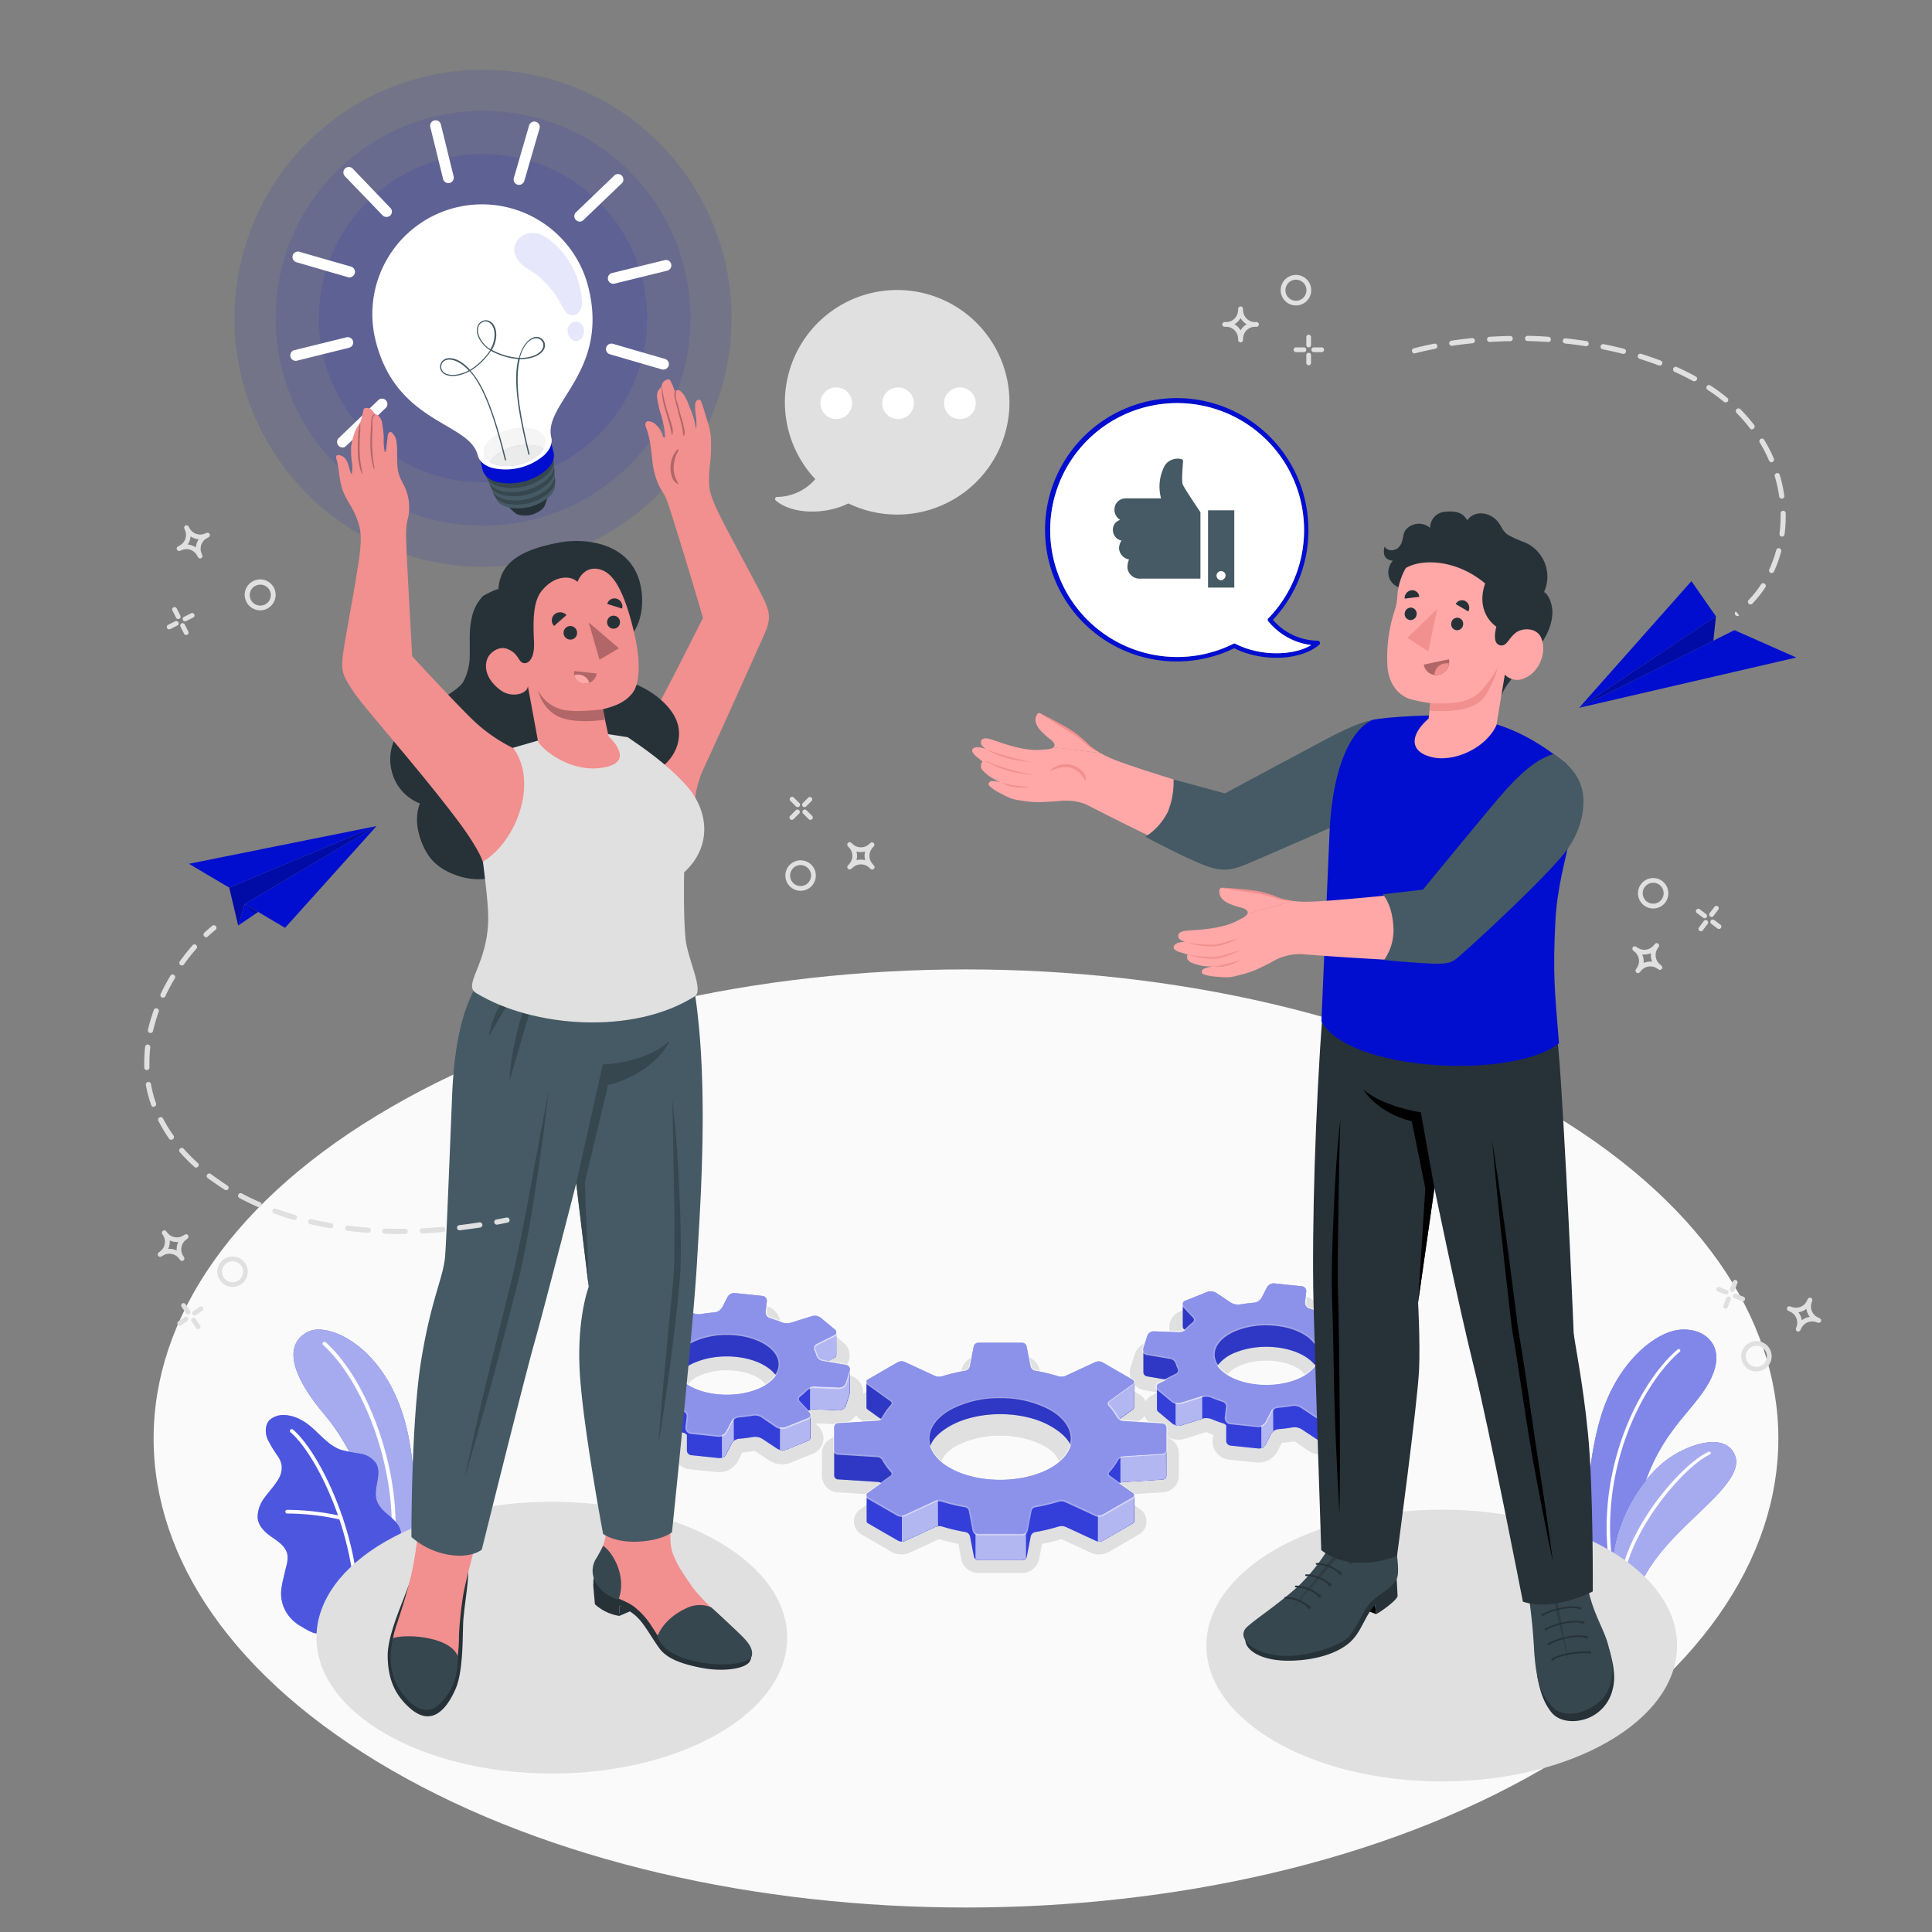<svg xmlns="http://www.w3.org/2000/svg" viewBox="0 0 500 500"><rect x="0" y="0" width="500" height="500" fill="#808080" stroke="none"/><g id="freepik--Floor--inject-144"><path id="freepik--floor--inject-144" d="M101.33,286.45c-82.1,47.4-82.1,124.25,0,171.66s215.22,47.4,297.33,0,82.1-124.26,0-171.66S183.44,239,101.33,286.45Z" style="fill:#fafafa"></path></g><g id="freepik--Graphics--inject-144"><g id="freepik--Shine--inject-144"><g id="freepik--shine--inject-144"><path d="M321.06,88.61a.6.6,0,0,1-.61-.56l-.05-.6a3.11,3.11,0,0,0-2.88-2.88l-.59,0a.61.61,0,0,1,0-1.22l.59,0h0a3.1,3.1,0,0,0,2.88-2.88l.05-.59a.61.61,0,0,1,.61-.57h0a.61.61,0,0,1,.61.57l.05.59a3.1,3.1,0,0,0,2.88,2.88l.59,0a.61.61,0,0,1,0,1.22l-.59,0a3.11,3.11,0,0,0-2.88,2.88l-.05.59a.61.61,0,0,1-.61.57Zm-1.59-4.7a4.33,4.33,0,0,1,1.59,1.59,4.33,4.33,0,0,1,1.59-1.59,4.33,4.33,0,0,1-1.59-1.59A4.33,4.33,0,0,1,319.47,83.91Z" style="fill:#e0e0e0"></path><path d="M335.4,79.05a3.95,3.95,0,1,1,3.94-4A3.95,3.95,0,0,1,335.4,79.05Zm0-6.66a2.72,2.72,0,1,0,2.71,2.71A2.72,2.72,0,0,0,335.4,72.39Z" style="fill:#e0e0e0"></path><path d="M338.68,89.9a.61.61,0,0,1-.61-.61V87.24a.61.61,0,1,1,1.22,0v2.05A.61.61,0,0,1,338.68,89.9Z" style="fill:#e0e0e0"></path><path d="M337.45,91.13H335.4a.61.61,0,0,1-.61-.61.61.61,0,0,1,.61-.62h2.05a.62.62,0,0,1,.62.62A.61.61,0,0,1,337.45,91.13Z" style="fill:#e0e0e0"></path><path d="M338.68,94.53a.61.61,0,0,1-.61-.62v-2a.61.61,0,0,1,1.22,0v2A.61.61,0,0,1,338.68,94.53Z" style="fill:#e0e0e0"></path><path d="M342.08,91.13H340a.61.61,0,0,1-.62-.61.62.62,0,0,1,.62-.62h2.05a.61.61,0,0,1,.61.62A.61.61,0,0,1,342.08,91.13Z" style="fill:#e0e0e0"></path></g><g id="freepik--shine--inject-144"><path d="M40.93,325a.62.62,0,0,1,.12-.83l.47-.37a3.12,3.12,0,0,0,.74-4l-.3-.51a.62.62,0,0,1,1-.7l.38.47h0a3.1,3.1,0,0,0,4,.74l.52-.3a.61.61,0,0,1,.81.19h0a.61.61,0,0,1-.12.82l-.46.38a3.1,3.1,0,0,0-.75,4l.3.52a.61.61,0,0,1-1,.69l-.37-.47a3.12,3.12,0,0,0-4-.74l-.51.3a.63.63,0,0,1-.82-.18Zm3-4a4.35,4.35,0,0,1-.42,2.22,4.34,4.34,0,0,1,2.22.41,4.31,4.31,0,0,1,.41-2.21A4.21,4.21,0,0,1,43.91,321Z" style="fill:#e0e0e0"></path><path d="M56.94,331.36a3.94,3.94,0,1,1,5.48,1A3.94,3.94,0,0,1,56.94,331.36Zm5.48-3.76a2.71,2.71,0,1,0-.7,3.77A2.7,2.7,0,0,0,62.42,327.6Z" style="fill:#e0e0e0"></path><path d="M49.84,340.21a.61.61,0,0,1,.16-.85l1.69-1.16a.61.61,0,1,1,.7,1l-1.69,1.16A.62.62,0,0,1,49.84,340.21Z" style="fill:#e0e0e0"></path><path d="M48.14,339.9,47,338.21a.62.62,0,0,1,.16-.86.61.61,0,0,1,.85.16l1.16,1.69a.61.61,0,0,1-.16.85A.6.6,0,0,1,48.14,339.9Z" style="fill:#e0e0e0"></path><path d="M46,342.83a.61.61,0,0,1,.16-.85l1.69-1.17a.62.62,0,0,1,.7,1L46.89,343A.62.62,0,0,1,46,342.83Z" style="fill:#e0e0e0"></path><path d="M50.76,343.71,49.6,342a.61.61,0,0,1,.15-.86.62.62,0,0,1,.86.16L51.77,343a.62.62,0,0,1-.16.86A.61.61,0,0,1,50.76,343.71Z" style="fill:#e0e0e0"></path></g><g id="freepik--shine--inject-144"><path d="M430.08,250.75a.6.6,0,0,1-.82.15l-.5-.32a3.12,3.12,0,0,0-4,.59l-.39.45a.62.62,0,0,1-1-.73l.32-.51h0a3.1,3.1,0,0,0-.58-4l-.45-.39a.62.62,0,0,1-.09-.83h0a.6.6,0,0,1,.82-.15l.51.32a3.12,3.12,0,0,0,4-.59l.39-.45a.62.62,0,0,1,.83-.09.62.62,0,0,1,.15.83l-.32.5a3.1,3.1,0,0,0,.59,4l.44.39a.6.6,0,0,1,.09.83Zm-4.71-1.53a4.23,4.23,0,0,1,2.22-.33,4.36,4.36,0,0,1-.32-2.23A4.26,4.26,0,0,1,425,247,4.37,4.37,0,0,1,425.37,249.22Z" style="fill:#e0e0e0"></path><path d="M431,233.54a3.94,3.94,0,1,1-.8-5.52A4,4,0,0,1,431,233.54Zm-5.33-4a2.71,2.71,0,1,0,3.79-.55A2.7,2.7,0,0,0,425.67,229.56Z" style="fill:#e0e0e0"></path><path d="M441.66,237.41a.62.62,0,0,1-.86.12l-1.64-1.23a.61.61,0,0,1-.13-.86.62.62,0,0,1,.86-.12l1.64,1.23A.61.61,0,0,1,441.66,237.41Z" style="fill:#e0e0e0"></path><path d="M441.91,239.12l-1.23,1.65a.62.62,0,0,1-.86.12.61.61,0,0,1-.12-.86l1.22-1.64a.62.62,0,1,1,1,.73Z" style="fill:#e0e0e0"></path><path d="M445.36,240.17a.62.62,0,0,1-.86.13l-1.64-1.23a.62.62,0,0,1,.73-1l1.65,1.23A.61.61,0,0,1,445.36,240.17Z" style="fill:#e0e0e0"></path><path d="M444.67,235.42l-1.22,1.64a.61.61,0,0,1-.86.12.6.6,0,0,1-.13-.85l1.23-1.65a.61.61,0,1,1,1,.74Z" style="fill:#e0e0e0"></path></g><g id="freepik--shine--inject-144"><path d="M219.45,224.82a.62.62,0,0,1,0-.84l.39-.45a3.11,3.11,0,0,0,0-4.07l-.39-.45a.61.61,0,0,1,.86-.87l.46.39h0a3.11,3.11,0,0,0,4.07,0l.45-.39a.62.62,0,0,1,.87.87l-.39.45a3.11,3.11,0,0,0,0,4.07l.39.46a.61.61,0,0,1-.87.86l-.45-.39a3.11,3.11,0,0,0-4.07,0l-.45.39A.62.62,0,0,1,219.45,224.82Zm2.2-4.45a4.29,4.29,0,0,1,0,2.25,4.29,4.29,0,0,1,2.25,0,4.29,4.29,0,0,1,0-2.25A4.29,4.29,0,0,1,221.65,220.37Z" style="fill:#e0e0e0"></path><path d="M204.41,229.38a3.94,3.94,0,1,1,5.57,0A3.94,3.94,0,0,1,204.41,229.38Zm4.7-4.7a2.71,2.71,0,1,0,0,3.83A2.7,2.7,0,0,0,209.11,224.68Z" style="fill:#e0e0e0"></path><path d="M207.76,208.71a.62.62,0,0,1,0-.87l1.45-1.45a.62.62,0,0,1,.87.87l-1.45,1.45A.62.62,0,0,1,207.76,208.71Z" style="fill:#e0e0e0"></path><path d="M206,208.71l-1.45-1.46a.6.6,0,0,1,0-.86.62.62,0,0,1,.87,0l1.45,1.45a.62.62,0,0,1,0,.87A.62.62,0,0,1,206,208.71Z" style="fill:#e0e0e0"></path><path d="M204.49,212a.6.6,0,0,1,0-.86l1.45-1.45a.62.62,0,0,1,.87,0,.6.6,0,0,1,0,.86L205.36,212A.62.62,0,0,1,204.49,212Z" style="fill:#e0e0e0"></path><path d="M209.3,212l-1.45-1.45a.6.6,0,0,1,0-.86.62.62,0,0,1,.87,0l1.45,1.45a.6.6,0,0,1,0,.86A.62.62,0,0,1,209.3,212Z" style="fill:#e0e0e0"></path></g><g id="freepik--shine--inject-144"><path d="M465.14,344.57a.61.61,0,0,1-.35-.75l.18-.57a3.11,3.11,0,0,0-1.6-3.75l-.53-.26a.61.61,0,0,1,.45-1.14l.57.18h0a3.11,3.11,0,0,0,3.75-1.6l.26-.53a.62.62,0,0,1,1.14.46l-.18.56a3.11,3.11,0,0,0,1.6,3.75l.53.27a.61.61,0,0,1,.3.78.62.62,0,0,1-.76.35l-.57-.18a3.1,3.1,0,0,0-3.74,1.6l-.27.53A.61.61,0,0,1,465.14,344.57Zm.28-4.95a4.26,4.26,0,0,1,.88,2.07,4.33,4.33,0,0,1,2.08-.88,4.31,4.31,0,0,1-.89-2.08A4.27,4.27,0,0,1,465.42,339.62Z" style="fill:#e0e0e0"></path><path d="M453.09,354.67a3.94,3.94,0,1,1,5.13-2.19A4,4,0,0,1,453.09,354.67Zm2.49-6.18a2.72,2.72,0,1,0,1.5,3.53A2.72,2.72,0,0,0,455.58,348.49Z" style="fill:#e0e0e0"></path><path d="M448.07,334.33a.62.62,0,0,1-.34-.8l.77-1.9a.61.61,0,0,1,1.14.46l-.77,1.9A.6.6,0,0,1,448.07,334.33Z" style="fill:#e0e0e0"></path><path d="M446.48,335l-1.9-.77a.6.6,0,0,1-.34-.8.61.61,0,0,1,.79-.34l1.91.77a.61.61,0,1,1-.46,1.14Z" style="fill:#e0e0e0"></path><path d="M446.35,338.62a.61.61,0,0,1-.34-.8l.76-1.9a.61.61,0,0,1,.8-.34.6.6,0,0,1,.34.8l-.76,1.9A.62.62,0,0,1,446.35,338.62Z" style="fill:#e0e0e0"></path><path d="M450.77,336.74l-1.9-.77a.61.61,0,0,1,.45-1.14l1.91.77a.61.61,0,0,1,.34.79A.62.62,0,0,1,450.77,336.74Z" style="fill:#e0e0e0"></path></g><g id="freepik--shine--inject-144"><path d="M52.05,144.47l0,0a.61.61,0,0,1-.79-.25l-.3-.52h0a3.11,3.11,0,0,0-3.84-1.36l-.56.21a.61.61,0,0,1-.52-1.1l.51-.3a3.11,3.11,0,0,0,1.37-3.84l-.22-.55A.63.63,0,0,1,48,136a.62.62,0,0,1,.8.25l.29.51a3.12,3.12,0,0,0,3.84,1.37l.56-.22a.61.61,0,0,1,.77.31.62.62,0,0,1-.24.8l-.52.29a3.11,3.11,0,0,0-1.36,3.84l.21.56A.6.6,0,0,1,52.05,144.47Zm-3.49-3.54a4.27,4.27,0,0,1,2.13.75,4.18,4.18,0,0,1,.75-2.12,4.34,4.34,0,0,1-2.12-.75A4.29,4.29,0,0,1,48.56,140.93Z" style="fill:#e0e0e0"></path><path d="M69.17,157.5a3.85,3.85,0,0,1-2.38.41,4,4,0,1,1,2.38-.41Zm-3.08-5.89c-.13.07-.25.15-.37.23a2.71,2.71,0,0,0-.54,3.8A2.66,2.66,0,0,0,67,156.7a2.71,2.71,0,1,0-.87-5.09Z" style="fill:#e0e0e0"></path><path d="M45.89,161.89h0l-1.83.92a.61.61,0,1,1-.55-1.1l1.83-.92a.63.63,0,0,1,.83.27A.61.61,0,0,1,45.89,161.89Z" style="fill:#e0e0e0"></path><path d="M48.46,164.27h0a.62.62,0,0,1-.83-.27l-.92-1.84a.63.63,0,0,1,.28-.82.6.6,0,0,1,.82.27l.92,1.83A.62.62,0,0,1,48.46,164.27Z" style="fill:#e0e0e0"></path><path d="M50,159.82h0l-1.83.92a.61.61,0,0,1-.55-1.1l1.83-.92a.62.62,0,0,1,.83.27A.61.61,0,0,1,50,159.82Z" style="fill:#e0e0e0"></path><path d="M46.38,160.14h0a.61.61,0,0,1-.82-.28L44.63,158a.61.61,0,1,1,1.1-.55l.92,1.83A.61.61,0,0,1,46.38,160.14Z" style="fill:#e0e0e0"></path></g></g></g><g id="freepik--Plants--inject-144"><g id="freepik--plants--inject-144"><path d="M99.53,410.38l6.8-4.86s2.57-18.23-.68-34.09c-4.58-22.31-20.23-29.36-25.69-26.87s-6.45,9.21,4.18,21.73C90.41,373.68,98.77,389.52,99.53,410.38Z" style="fill:#010ED0"></path><g style="opacity:0.65"><path d="M99.53,410.38l6.8-4.86s2.57-18.23-.68-34.09c-4.58-22.31-20.23-29.36-25.69-26.87s-6.45,9.21,4.18,21.73C90.41,373.68,98.77,389.52,99.53,410.38Z" style="fill:#fff"></path></g><path d="M101.67,401.34h-.07a.5.5,0,0,1-.45-.55c1.94-21.17-7.57-43.82-17.5-52.68a.51.51,0,0,1-.05-.71.51.51,0,0,1,.71,0c10.11,9,19.81,32,17.84,53.53A.5.5,0,0,1,101.67,401.34Z" style="fill:#fff"></path><path d="M82.41,422.6c-1,.65-4.12-1.52-5-2a10.15,10.15,0,0,1-3.51-3.68,9.4,9.4,0,0,1-1.09-5.61,22.48,22.48,0,0,1,.58-3c.23-1,.46-2,.7-2.95a7.46,7.46,0,0,0,.29-3c-.34-2-2.18-3.3-3.84-4.43-1.84-1.25-3.77-2.92-3.87-5.32a8.45,8.45,0,0,1,1.88-5.12c1.08-1.5,2.38-2.85,3.35-4.43a5.88,5.88,0,0,0,1-3.78A6.22,6.22,0,0,0,72,377a32.64,32.64,0,0,1-2.76-4.55c-.67-1.65-.68-3.74.58-5a5.48,5.48,0,0,1,4.08-1.22,9.55,9.55,0,0,1,3.9,1.18c3.9,1.94,6.29,6.35,10.4,7.79a40.88,40.88,0,0,0,5,1,6.05,6.05,0,0,1,4.16,2.57c1.62,2.9-1,6.68.22,9.77,1.05,2.75,3.8,3.69,5.44,6.13a6,6,0,0,1,.87,3.61,17.43,17.43,0,0,1-1.25,6.23,56,56,0,0,1-3.1,5.94S82.57,422.5,82.41,422.6Z" style="fill:#010ED0"></path><g style="opacity:0.3"><path d="M82.41,422.6c-1,.65-4.12-1.52-5-2a10.15,10.15,0,0,1-3.51-3.68,9.4,9.4,0,0,1-1.09-5.61,22.48,22.48,0,0,1,.58-3c.23-1,.46-2,.7-2.95a7.46,7.46,0,0,0,.29-3c-.34-2-2.18-3.3-3.84-4.43-1.84-1.25-3.77-2.92-3.87-5.32a8.45,8.45,0,0,1,1.88-5.12c1.08-1.5,2.38-2.85,3.35-4.43a5.88,5.88,0,0,0,1-3.78A6.22,6.22,0,0,0,72,377a32.64,32.64,0,0,1-2.76-4.55c-.67-1.65-.68-3.74.58-5a5.48,5.48,0,0,1,4.08-1.22,9.55,9.55,0,0,1,3.9,1.18c3.9,1.94,6.29,6.35,10.4,7.79a40.88,40.88,0,0,0,5,1,6.05,6.05,0,0,1,4.16,2.57c1.62,2.9-1,6.68.22,9.77,1.05,2.75,3.8,3.69,5.44,6.13a6,6,0,0,1,.87,3.61,17.43,17.43,0,0,1-1.25,6.23,56,56,0,0,1-3.1,5.94S82.57,422.5,82.41,422.6Z" style="fill:#fff"></path></g><path d="M92.31,416.16h0a.47.47,0,0,1-.48-.48c-.08-18.86-9.91-39.24-16.63-45a.47.47,0,1,1,.61-.72c6.87,5.85,16.89,26.57,17,45.7A.48.48,0,0,1,92.31,416.16Z" style="fill:#fff"></path><path d="M88.23,393.28h-.14a63.37,63.37,0,0,0-13.76-1.58.47.47,0,0,1-.48-.47.47.47,0,0,1,.47-.48,64.55,64.55,0,0,1,14,1.61.47.47,0,0,1,.34.58A.48.48,0,0,1,88.23,393.28Z" style="fill:#fff"></path></g><g id="freepik--plants--inject-144"><path d="M442.55,357.27c-4.8,9.26-15.56,14.27-19.53,37.21a89.14,89.14,0,0,0-1.34,19.8l-9.06-5.23c-1.68-9.16-3.19-24.9,1.35-41.29,3.94-14.25,13.19-21.9,19.22-23.36C440,342.77,447.59,347.53,442.55,357.27Z" style="fill:#010ED0"></path><path d="M442.55,357.27c-4.8,9.26-15.56,14.27-19.53,37.21a89.14,89.14,0,0,0-1.34,19.8l-9.06-5.23c-1.68-9.16-3.19-24.9,1.35-41.29,3.94-14.25,13.19-21.9,19.22-23.36C440,342.77,447.59,347.53,442.55,357.27Z" style="fill:#fff;opacity:0.5"></path><path d="M418,410.37a.41.41,0,0,0,.34-.46c-6.11-26.51,5.92-51.11,16.41-60.11a.36.36,0,0,0,0-.54.47.47,0,0,0-.61,0c-10.64,9.13-22.85,34-16.68,60.84A.4.4,0,0,0,418,410.37Z" style="fill:#fff"></path><path d="M433.13,398c-5.89,6.21-9.1,11.79-10.34,17l-5.53-3.19c-1.66-18.11,9.16-30.59,14.52-34.33,6-4.16,14.86-6.65,17.22-.88S440.65,390,433.13,398Z" style="fill:#010ED0"></path><path d="M433.13,398c-5.89,6.21-9.1,11.79-10.34,17l-5.53-3.19c-1.66-18.11,9.16-30.59,14.52-34.33,6-4.16,14.86-6.65,17.22-.88S440.65,390,433.13,398Z" style="fill:#fff;opacity:0.65"></path><path d="M419.65,412.43a.42.42,0,0,0,.34-.4c-.29-13.27,14.93-32,22.52-35.62a.38.38,0,0,0,.21-.52.45.45,0,0,0-.58-.16c-8,3.77-23.31,22.57-23,36.35a.39.39,0,0,0,.44.36Z" style="fill:#fff"></path></g></g><g id="freepik--Shadows--inject-144"><ellipse id="freepik--Shadow--inject-144" cx="373.12" cy="425.87" rx="60.91" ry="35.17" style="fill:#e0e0e0"></ellipse><ellipse id="freepik--shadow--inject-144" cx="142.81" cy="423.82" rx="60.91" ry="35.17" style="fill:#e0e0e0"></ellipse><path id="freepik--shadow--inject-144" d="M253.15,407.08a4.51,4.51,0,0,1-4.38-3.63l-.74-3.9a48.11,48.11,0,0,1-5-1.23l-7.58,3.51a5.08,5.08,0,0,1-2.15.45,5.2,5.2,0,0,1-2.59-.66L223,397.14a3.85,3.85,0,0,1-.32-6.56l4.07-2.93c-.2-.28-.38-.56-.55-.85l-9.49-.6a4.32,4.32,0,0,1-4-4.31v-5.77a4.32,4.32,0,0,1,4.05-4.3l9.48-.6c.17-.29.35-.57.55-.85l-4.07-2.93a3.84,3.84,0,0,1,.33-6.56l7.76-4.48a5.24,5.24,0,0,1,2.6-.67,5.07,5.07,0,0,1,2.14.46l7.58,3.51a50.83,50.83,0,0,1,5-1.24l.74-3.9a4.53,4.53,0,0,1,4.38-3.62h11.41a4.53,4.53,0,0,1,4.38,3.63l.73,3.89a49.44,49.44,0,0,1,5,1.24l7.59-3.51a5,5,0,0,1,2.14-.46,5.24,5.24,0,0,1,2.6.67l7.76,4.48a3.85,3.85,0,0,1,.33,6.56L291,370.37c.19.28.38.56.55.85l9.48.6a4.32,4.32,0,0,1,4.05,4.3v5.77A4.33,4.33,0,0,1,301,386.2l-9.48.6c-.17.29-.36.57-.55.85l4.07,2.93a3.85,3.85,0,0,1-.33,6.56L287,401.62a5.24,5.24,0,0,1-2.6.66h0a5.07,5.07,0,0,1-2.14-.45l-7.59-3.51a48.77,48.77,0,0,1-5,1.23l-.74,3.9a4.51,4.51,0,0,1-4.37,3.63Zm5.7-35.5a23.74,23.74,0,0,0-11.47,2.7c-2.41,1.39-3.79,3.11-3.79,4.73s1.38,3.34,3.79,4.73a25.82,25.82,0,0,0,22.95,0c2.4-1.39,3.79-3.12,3.79-4.73s-1.39-3.34-3.79-4.73A23.75,23.75,0,0,0,258.85,371.58Z" style="fill:#e0e0e0"></path><path id="freepik--shadow--inject-144" d="M186.18,381a4.24,4.24,0,0,1-.51,0l-7.19-.75a4.74,4.74,0,0,1-4.23-5.3l.13-1.11c-.6-.22-1.2-.46-1.77-.71,0,0,0,0,0,0h-.08l-5.45,1.71a5.7,5.7,0,0,1-1.66.25,6.12,6.12,0,0,1-3.84-1.33l-3.66-3.06a4.27,4.27,0,0,1,.82-7.21l1.25-.62-3.37-.58a4.59,4.59,0,0,1-3.63-5.93l1-3.18a5.27,5.27,0,0,1,4.94-3.62l6.11.24-.79-.84a4.3,4.3,0,0,1,1.57-7.06l5.74-2.3a5.83,5.83,0,0,1,2.15-.39,6.08,6.08,0,0,1,3.34,1l3.73,2.47h0c1.08-.19,2.18-.33,3.28-.43l1.11-2.16a5.51,5.51,0,0,1,4.81-2.92,4.41,4.41,0,0,1,.52,0l7.18.75a4.74,4.74,0,0,1,4.23,5.3l-.13,1.11c.61.22,1.2.46,1.78.71,0,0,0,0,0,0h.08l5.46-1.71a5.63,5.63,0,0,1,1.65-.25,6.12,6.12,0,0,1,3.84,1.33l3.67,3.06a4.26,4.26,0,0,1-.84,7.21l-1.24.62,3.37.58a4.59,4.59,0,0,1,3.63,5.93l-1,3.18a5.3,5.3,0,0,1-5,3.63l-6.11-.25.79.84a4.39,4.39,0,0,1,1.14,3.95,4.43,4.43,0,0,1-2.7,3.11l-5.75,2.3a5.74,5.74,0,0,1-2.14.39,6.11,6.11,0,0,1-3.35-1l-3.72-2.47h0c-1.06.19-2.16.33-3.27.43L191,378.08A5.52,5.52,0,0,1,186.18,381Zm1.9-26.37a17.72,17.72,0,0,0-6.51,1.17c-2.52,1-3.57,2.3-3.69,3.09s.68,1.59,1.17,2c1.93,1.6,5.4,2.59,9,2.59a17.81,17.81,0,0,0,6.52-1.16c2.52-1,3.56-2.3,3.69-3.09s-.69-1.59-1.18-2C195.21,355.63,191.74,354.63,188.08,354.63Z" style="fill:#e0e0e0"></path><path id="freepik--shadow--inject-144" d="M325.78,378.5a4.24,4.24,0,0,1-.51,0l-7.19-.75a4.74,4.74,0,0,1-4.23-5.3l.13-1.11c-.6-.22-1.2-.46-1.77-.71,0,0,0,0,0,0h-.08l-5.46,1.71a5.27,5.27,0,0,1-1.65.25,6.12,6.12,0,0,1-3.84-1.33l-3.66-3.06a4.27,4.27,0,0,1,.82-7.21l1.25-.62-3.37-.58a4.59,4.59,0,0,1-3.63-5.93l1-3.18a5.27,5.27,0,0,1,4.94-3.62l6.11.24-.79-.84a4.3,4.3,0,0,1,1.56-7.05l5.75-2.31a5.83,5.83,0,0,1,2.15-.39,6.08,6.08,0,0,1,3.34,1l3.73,2.47h0c1.08-.19,2.18-.33,3.28-.43l1.11-2.16a5.51,5.51,0,0,1,4.81-2.92,4.41,4.41,0,0,1,.52,0l7.18.75a4.76,4.76,0,0,1,4.23,5.3l-.13,1.11c.61.23,1.2.46,1.78.71,0,0,0,0,0,0h.08l5.46-1.71a5.63,5.63,0,0,1,1.65-.25,6.07,6.07,0,0,1,3.84,1.34l3.67,3.05a4.26,4.26,0,0,1-.84,7.21l-1.24.63,3.37.57a4.59,4.59,0,0,1,3.63,5.94l-1,3.17a5.3,5.3,0,0,1-4.95,3.63l-6.11-.25.79.84a4.31,4.31,0,0,1-1.56,7.06l-5.75,2.3a5.77,5.77,0,0,1-2.14.39,6.19,6.19,0,0,1-3.35-.95L335,373h0c-1.07.19-2.16.33-3.27.43l-1.11,2.17A5.53,5.53,0,0,1,325.78,378.5Zm1.9-26.36a17.72,17.72,0,0,0-6.51,1.16c-2.52,1-3.57,2.3-3.69,3.09s.68,1.59,1.17,2c1.93,1.6,5.4,2.6,9.05,2.6a17.72,17.72,0,0,0,6.51-1.17c2.53-1,3.57-2.29,3.7-3.09s-.69-1.59-1.18-2C334.81,353.13,331.34,352.14,327.68,352.14Z" style="fill:#e0e0e0"></path></g><g id="freepik--Gears--inject-144"><g id="freepik--gears--inject-144"><g id="freepik--Gear--inject-144"><path d="M199.2,341.13a1.56,1.56,0,0,1-1.07-1.62l.33-2.73a1.26,1.26,0,0,0-1.12-1.4l-7.18-.75a2,2,0,0,0-1.86,1l-1.43,2.79a2.5,2.5,0,0,1-1.86,1.21c-1.25.1-2.5.25-3.72.46a3.67,3.67,0,0,1-2.32-.46l-3.87-2.57a2.73,2.73,0,0,0-2.25-.23l-5.74,2.3a.85.85,0,0,0-.6.74h0v.07h0v5.87h0a.94.94,0,0,0,.28.64l.34.36a3,3,0,0,1-1.58.49L159,347a1.77,1.77,0,0,0-1.66,1.17l-1,3.18a1.29,1.29,0,0,0,0,.39h0v5.93h0a1.09,1.09,0,0,0,.93,1l5.09.87-2,1a.81.81,0,0,0-.52.72h0v5.94h0a.89.89,0,0,0,.35.65l3.67,3.06a2.64,2.64,0,0,0,2.21.43l5.59-1.75a3.92,3.92,0,0,1,2.37.15,28.08,28.08,0,0,0,3,1.11,1.55,1.55,0,0,1,.74.52v4h0a1.25,1.25,0,0,0,1.12,1.23l7.19.75a2,2,0,0,0,1.85-1l1.43-2.79a2.5,2.5,0,0,1,1.86-1.21c1.25-.1,2.5-.25,3.72-.47a3.68,3.68,0,0,1,2.32.47l3.87,2.57a2.73,2.73,0,0,0,2.25.23l5.75-2.3a.84.84,0,0,0,.59-.77h0v-5.92h0a1,1,0,0,0-.28-.64l-.33-.35a3,3,0,0,1,1.58-.49l6.56.26a1.75,1.75,0,0,0,1.66-1.16l1-3.18a1.12,1.12,0,0,0,0-.36h0v-5.91l0,0a1.05,1.05,0,0,0-.91-1.1l-5.09-.87,2-1a.8.8,0,0,0,.51-.73h0v-5.9h0a.88.88,0,0,0-.36-.68l-3.67-3.06a2.62,2.62,0,0,0-2.2-.43l-5.59,1.75a4,4,0,0,1-2.38-.16A30.39,30.39,0,0,0,199.2,341.13ZM175.36,356a10.72,10.72,0,0,1,4.91-3.55c6.23-2.5,14.78-1.6,19.1,2a8.31,8.31,0,0,1,1.46,1.55,10.62,10.62,0,0,1-4.91,3.57c-6.23,2.49-14.79,1.6-19.11-2A7.77,7.77,0,0,1,175.36,356Z" style="fill:#010ED0"></path><path d="M199.2,341.13a1.56,1.56,0,0,1-1.07-1.62l.33-2.73a1.26,1.26,0,0,0-1.12-1.4l-7.18-.75a2,2,0,0,0-1.86,1l-1.43,2.79a2.5,2.5,0,0,1-1.86,1.21c-1.25.1-2.5.25-3.72.46a3.67,3.67,0,0,1-2.32-.46l-3.87-2.57a2.73,2.73,0,0,0-2.25-.23l-5.74,2.3a.85.85,0,0,0-.6.74h0v.07h0v5.87h0a.94.94,0,0,0,.28.64l.34.36a3,3,0,0,1-1.58.49L159,347a1.77,1.77,0,0,0-1.66,1.17l-1,3.18a1.29,1.29,0,0,0,0,.39h0v5.93h0a1.09,1.09,0,0,0,.93,1l5.09.87-2,1a.81.81,0,0,0-.52.72h0v5.94h0a.89.89,0,0,0,.35.65l3.67,3.06a2.64,2.64,0,0,0,2.21.43l5.59-1.75a3.92,3.92,0,0,1,2.37.15,28.08,28.08,0,0,0,3,1.11,1.55,1.55,0,0,1,.74.52v4h0a1.25,1.25,0,0,0,1.12,1.23l7.19.75a2,2,0,0,0,1.85-1l1.43-2.79a2.5,2.5,0,0,1,1.86-1.21c1.25-.1,2.5-.25,3.72-.47a3.68,3.68,0,0,1,2.32.47l3.87,2.57a2.73,2.73,0,0,0,2.25.23l5.75-2.3a.84.84,0,0,0,.59-.77h0v-5.92h0a1,1,0,0,0-.28-.64l-.33-.35a3,3,0,0,1,1.58-.49l6.56.26a1.75,1.75,0,0,0,1.66-1.16l1-3.18a1.12,1.12,0,0,0,0-.36h0v-5.91l0,0a1.05,1.05,0,0,0-.91-1.1l-5.09-.87,2-1a.8.8,0,0,0,.51-.73h0v-5.9h0a.88.88,0,0,0-.36-.68l-3.67-3.06a2.62,2.62,0,0,0-2.2-.43l-5.59,1.75a4,4,0,0,1-2.38-.16A30.39,30.39,0,0,0,199.2,341.13ZM175.36,356a10.72,10.72,0,0,1,4.91-3.55c6.23-2.5,14.78-1.6,19.1,2a8.31,8.31,0,0,1,1.46,1.55,10.62,10.62,0,0,1-4.91,3.57c-6.23,2.49-14.79,1.6-19.11-2A7.77,7.77,0,0,1,175.36,356Z" style="fill:#fff;opacity:0.2"></path><path d="M165,355.34a2.18,2.18,0,0,0-1.53-1.46l-6.25-1.07a1.06,1.06,0,0,1-.92-1v5.86a1.09,1.09,0,0,0,.93,1l5.08.87,2.64-1.32a1.24,1.24,0,0,0,.52-1.69A9,9,0,0,1,165,355.34Zm1.52-9.54h0a1,1,0,0,0,.28.65l.34.35a2.32,2.32,0,0,0,.54-.41,13.36,13.36,0,0,1,1.57-1.4,1.11,1.11,0,0,0,.16-1.69l-2.61-2.77a.94.94,0,0,1-.28-.64Z" style="opacity:0.1"></path><path d="M180.27,346.54c-5.38,2.16-7.27,6.12-4.9,9.48a10.54,10.54,0,0,1,4.89-3.56c6.24-2.49,14.79-1.61,19.11,2a8.31,8.31,0,0,1,1.46,1.55c1.66-2.38,1.28-5.19-1.45-7.46C195.05,344.94,186.5,344.05,180.27,346.54Z" style="opacity:0.1"></path><path d="M189.91,367a2.11,2.11,0,0,0-.59.69l-1.44,2.79a2,2,0,0,1-1.06.89v5.91a1.94,1.94,0,0,0,1.06-.88l1.43-2.79a2.09,2.09,0,0,1,.62-.68Zm19.77-.78h0a.83.83,0,0,1-.6.77l-5.74,2.3a2.53,2.53,0,0,1-1.5.06v5.92a2.74,2.74,0,0,0,1.51-.06l5.75-2.31a.81.81,0,0,0,.59-.76Zm-38.14-2.48L166,365.47a2.44,2.44,0,0,1-1.39,0v5.9a2.58,2.58,0,0,0,1.4,0l5.52-1.73Zm48.38-9.35a2.21,2.21,0,0,1-.06.34l-1,3.18a1.77,1.77,0,0,1-1.66,1.17l-6.57-.27a2.74,2.74,0,0,0-1,.21v5.92a2.63,2.63,0,0,1,1-.21l6.57.26a1.78,1.78,0,0,0,1.66-1.16l1-3.18a.91.91,0,0,0,.06-.36Zm-3.51-9.58a.53.53,0,0,1,0,.2.64.64,0,0,1-.2.3.94.94,0,0,1-.29.21l-4.61,2.31a1.26,1.26,0,0,0-.28.2,1.24,1.24,0,0,0-.31.48,1.43,1.43,0,0,0-.07.46l0,.24a2,2,0,0,0,.11.32,8.39,8.39,0,0,1,.47,1.23,2.17,2.17,0,0,0,1.53,1.48l1.15.19,2-1a.84.84,0,0,0,.51-.74h0Z" style="fill:#010ED0"></path><path d="M189.91,367a2.11,2.11,0,0,0-.59.69l-1.44,2.79a2,2,0,0,1-1.06.89v5.91a1.94,1.94,0,0,0,1.06-.88l1.43-2.79a2.09,2.09,0,0,1,.62-.68Zm19.77-.78h0a.83.83,0,0,1-.6.77l-5.74,2.3a2.53,2.53,0,0,1-1.5.06v5.92a2.74,2.74,0,0,0,1.51-.06l5.75-2.31a.81.81,0,0,0,.59-.76Zm-38.14-2.48L166,365.47a2.44,2.44,0,0,1-1.39,0v5.9a2.58,2.58,0,0,0,1.4,0l5.52-1.73Zm48.38-9.35a2.21,2.21,0,0,1-.06.34l-1,3.18a1.77,1.77,0,0,1-1.66,1.17l-6.57-.27a2.74,2.74,0,0,0-1,.21v5.92a2.63,2.63,0,0,1,1-.21l6.57.26a1.78,1.78,0,0,0,1.66-1.16l1-3.18a.91.91,0,0,0,.06-.36Zm-3.51-9.58a.53.53,0,0,1,0,.2.64.64,0,0,1-.2.3.94.94,0,0,1-.29.21l-4.61,2.31a1.26,1.26,0,0,0-.28.2,1.24,1.24,0,0,0-.31.48,1.43,1.43,0,0,0-.07.46l0,.24a2,2,0,0,0,.11.32,8.39,8.39,0,0,1,.47,1.23,2.17,2.17,0,0,0,1.53,1.48l1.15.19,2-1a.84.84,0,0,0,.51-.74h0Z" style="fill:#fff;opacity:0.7"></path><path d="M210.17,340.64l-5.59,1.75a4,4,0,0,1-2.38-.16,30.39,30.39,0,0,0-3-1.1,1.56,1.56,0,0,1-1.07-1.62l.33-2.73a1.26,1.26,0,0,0-1.12-1.4l-7.18-.75a2,2,0,0,0-1.86,1l-1.43,2.79a2.5,2.5,0,0,1-1.86,1.21c-1.25.1-2.5.25-3.72.46a3.67,3.67,0,0,1-2.32-.46l-3.87-2.57a2.73,2.73,0,0,0-2.25-.23l-5.74,2.3a.82.82,0,0,0-.32,1.41l2.61,2.77a1.1,1.1,0,0,1-.16,1.68,15.44,15.44,0,0,0-1.57,1.4,3.17,3.17,0,0,1-2.12.91L159,347a1.77,1.77,0,0,0-1.66,1.17l-1,3.18a1.09,1.09,0,0,0,.88,1.43l6.25,1.07a2.14,2.14,0,0,1,1.52,1.47,10.46,10.46,0,0,0,.47,1.24,1.24,1.24,0,0,1-.52,1.69l-4.61,2.32a.77.77,0,0,0-.16,1.39l3.66,3.05a2.64,2.64,0,0,0,2.21.44l5.59-1.76a4,4,0,0,1,2.38.16,29.3,29.3,0,0,0,3,1.1,1.57,1.57,0,0,1,1.08,1.62l-.33,2.73a1.24,1.24,0,0,0,1.11,1.4l7.19.75a2,2,0,0,0,1.85-1l1.43-2.79a2.54,2.54,0,0,1,1.86-1.21c1.25-.09,2.5-.25,3.72-.46a3.66,3.66,0,0,1,2.32.46l3.87,2.57a2.73,2.73,0,0,0,2.25.23l5.75-2.3a.82.82,0,0,0,.31-1.41l-2.61-2.77a1.11,1.11,0,0,1,.16-1.68,15.44,15.44,0,0,0,1.57-1.4,3.2,3.2,0,0,1,2.13-.91l6.57.27a1.76,1.76,0,0,0,1.65-1.17l1-3.18a1.08,1.08,0,0,0-.88-1.43l-6.24-1.07a2.15,2.15,0,0,1-1.53-1.46,8.62,8.62,0,0,0-.47-1.25,1.25,1.25,0,0,1,.53-1.69l4.61-2.31a.78.78,0,0,0,.16-1.39l-3.67-3.06A2.62,2.62,0,0,0,210.17,340.64Zm-10.8,7.9c4.32,3.6,2.78,8.53-3.45,11s-14.79,1.6-19.11-2-2.77-8.53,3.46-11S195.05,344.94,199.37,348.54Z" style="fill:#010ED0"></path><g style="opacity:0.55"><path d="M210.17,340.64l-5.59,1.75a4,4,0,0,1-2.38-.16,30.39,30.39,0,0,0-3-1.1,1.56,1.56,0,0,1-1.07-1.62l.33-2.73a1.26,1.26,0,0,0-1.12-1.4l-7.18-.75a2,2,0,0,0-1.86,1l-1.43,2.79a2.5,2.5,0,0,1-1.86,1.21c-1.25.1-2.5.25-3.72.46a3.67,3.67,0,0,1-2.32-.46l-3.87-2.57a2.73,2.73,0,0,0-2.25-.23l-5.74,2.3a.82.82,0,0,0-.32,1.41l2.61,2.77a1.1,1.1,0,0,1-.16,1.68,15.44,15.44,0,0,0-1.57,1.4,3.17,3.17,0,0,1-2.12.91L159,347a1.77,1.77,0,0,0-1.66,1.17l-1,3.18a1.09,1.09,0,0,0,.88,1.43l6.25,1.07a2.14,2.14,0,0,1,1.52,1.47,10.46,10.46,0,0,0,.47,1.24,1.24,1.24,0,0,1-.52,1.69l-4.61,2.32a.77.77,0,0,0-.16,1.39l3.66,3.05a2.64,2.64,0,0,0,2.21.44l5.59-1.76a4,4,0,0,1,2.38.16,29.3,29.3,0,0,0,3,1.1,1.57,1.57,0,0,1,1.08,1.62l-.33,2.73a1.24,1.24,0,0,0,1.11,1.4l7.19.75a2,2,0,0,0,1.85-1l1.43-2.79a2.54,2.54,0,0,1,1.86-1.21c1.25-.09,2.5-.25,3.72-.46a3.66,3.66,0,0,1,2.32.46l3.87,2.57a2.73,2.73,0,0,0,2.25.23l5.75-2.3a.82.82,0,0,0,.31-1.41l-2.61-2.77a1.11,1.11,0,0,1,.16-1.68,15.44,15.44,0,0,0,1.57-1.4,3.2,3.2,0,0,1,2.13-.91l6.57.27a1.76,1.76,0,0,0,1.65-1.17l1-3.18a1.08,1.08,0,0,0-.88-1.43l-6.24-1.07a2.15,2.15,0,0,1-1.53-1.46,8.62,8.62,0,0,0-.47-1.25,1.25,1.25,0,0,1,.53-1.69l4.61-2.31a.78.78,0,0,0,.16-1.39l-3.67-3.06A2.62,2.62,0,0,0,210.17,340.64Zm-10.8,7.9c4.32,3.6,2.78,8.53-3.45,11s-14.79,1.6-19.11-2-2.77-8.53,3.46-11S195.05,344.94,199.37,348.54Z" style="fill:#fff"></path><path d="M186.18,371.85H186l-7.18-.75a1.61,1.61,0,0,1-1.44-1.8l.33-2.73a1.2,1.2,0,0,0-.82-1.24,29.39,29.39,0,0,1-3-1.11,3.63,3.63,0,0,0-2.13-.15l-5.59,1.76a3,3,0,0,1-2.53-.51l-3.67-3.05a1.21,1.21,0,0,1-.49-1.06,1.22,1.22,0,0,1,.72-.92l4.61-2.32a.88.88,0,0,0,.36-1.22,9.21,9.21,0,0,1-.49-1.29,1.79,1.79,0,0,0-1.24-1.22l-6.25-1.06a1.46,1.46,0,0,1-1.16-1.9l1-3.17a2.14,2.14,0,0,1,2-1.42l6.57.26a2.78,2.78,0,0,0,1.85-.79,17.33,17.33,0,0,1,1.61-1.44.83.83,0,0,0,.34-.58.74.74,0,0,0-.22-.57l-2.61-2.78a1.16,1.16,0,0,1,.44-2l5.75-2.3a3.08,3.08,0,0,1,2.58.26l3.87,2.57a3.32,3.32,0,0,0,2.06.41,37.66,37.66,0,0,1,3.75-.46,2.2,2.2,0,0,0,1.57-1l1.43-2.79a2.37,2.37,0,0,1,2.21-1.2l7.19.75a1.62,1.62,0,0,1,1.43,1.8l-.33,2.73a1.22,1.22,0,0,0,.83,1.24,30.1,30.1,0,0,1,3,1.12,3.63,3.63,0,0,0,2.13.14l5.59-1.75a3,3,0,0,1,2.54.5l3.67,3.05a1.21,1.21,0,0,1,.48,1.06,1.22,1.22,0,0,1-.71.93l-4.61,2.31a.9.9,0,0,0-.37,1.22,8.22,8.22,0,0,1,.49,1.3,1.79,1.79,0,0,0,1.24,1.21L219,353a1.45,1.45,0,0,1,1,.67,1.48,1.48,0,0,1,.13,1.22l-1,3.18a2.1,2.1,0,0,1-2,1.41l-6.57-.26a2.79,2.79,0,0,0-1.85.8,16.2,16.2,0,0,1-1.61,1.43.8.8,0,0,0-.33.58.73.73,0,0,0,.21.58l2.61,2.77a1.26,1.26,0,0,1,.36,1.12,1.24,1.24,0,0,1-.8.86l-5.75,2.3a3.08,3.08,0,0,1-2.58-.26L197,366.78a3.32,3.32,0,0,0-2.06-.41c-1.23.21-2.49.37-3.76.47a2.14,2.14,0,0,0-1.57,1l-1.43,2.78A2.37,2.37,0,0,1,186.18,371.85Zm-13.68-8.6a4.26,4.26,0,0,1,1.63.3,29.34,29.34,0,0,0,3,1.09,1.92,1.92,0,0,1,1.32,2l-.33,2.73a.89.89,0,0,0,.8,1l7.18.75a1.62,1.62,0,0,0,1.5-.81l1.44-2.79a2.9,2.9,0,0,1,2.15-1.41,37,37,0,0,0,3.68-.45,4,4,0,0,1,2.58.52l3.87,2.56a2.35,2.35,0,0,0,1.92.2l5.75-2.3a.54.54,0,0,0,.36-.36.55.55,0,0,0-.18-.47L206.52,363a1.47,1.47,0,0,1-.41-1.11,1.56,1.56,0,0,1,.61-1.09,15.94,15.94,0,0,0,1.54-1.37,3.54,3.54,0,0,1,2.39-1l6.57.26a1.39,1.39,0,0,0,1.3-.92l1-3.17a.79.79,0,0,0-.06-.64.76.76,0,0,0-.54-.34l-6.25-1.07a2.46,2.46,0,0,1-1.8-1.71,9.75,9.75,0,0,0-.45-1.2,1.59,1.59,0,0,1,.69-2.16l4.61-2.31c.19-.1.31-.23.32-.37a.5.5,0,0,0-.23-.43l-3.67-3a2.23,2.23,0,0,0-1.87-.37l-5.59,1.75a4.29,4.29,0,0,1-2.62-.17,31.25,31.25,0,0,0-3-1.09,1.93,1.93,0,0,1-1.33-2l.33-2.73a.86.86,0,0,0-.19-.66.9.9,0,0,0-.61-.34l-7.18-.75a1.66,1.66,0,0,0-1.5.81l-1.43,2.79A2.89,2.89,0,0,1,185,340c-1.26.09-2.5.25-3.69.45a4,4,0,0,1-2.58-.51l-3.86-2.57a2.35,2.35,0,0,0-1.92-.2l-5.75,2.3a.53.53,0,0,0-.37.36.55.55,0,0,0,.18.47l2.61,2.78a1.43,1.43,0,0,1,.41,1.11,1.51,1.51,0,0,1-.61,1.09,15.8,15.8,0,0,0-1.53,1.37,3.59,3.59,0,0,1-2.4,1l-6.57-.27a1.4,1.4,0,0,0-1.3.92l-1,3.18a.73.73,0,0,0,.6,1l6.25,1.07a2.51,2.51,0,0,1,1.81,1.72,7.83,7.83,0,0,0,.45,1.19,1.6,1.6,0,0,1-.69,2.16l-4.61,2.32a.5.5,0,0,0-.33.36.52.52,0,0,0,.23.43l3.67,3.06a2.27,2.27,0,0,0,1.87.36l5.59-1.75A3.46,3.46,0,0,1,172.5,363.25Zm15.62-1.92c-4.44,0-8.81-1.21-11.54-3.48-1.93-1.61-2.83-3.59-2.51-5.57.39-2.47,2.6-4.68,6.06-6.07,6.33-2.53,15.07-1.61,19.47,2.05h0c1.94,1.61,2.83,3.59,2.52,5.57-.39,2.47-2.6,4.68-6.07,6.07A21.55,21.55,0,0,1,188.12,361.33Zm0-15.85a21.14,21.14,0,0,0-7.68,1.39c-3.23,1.3-5.28,3.31-5.63,5.53-.27,1.71.54,3.46,2.27,4.9,4.23,3.52,12.63,4.39,18.74,1.94,3.23-1.3,5.28-3.31,5.63-5.52.27-1.72-.53-3.46-2.27-4.91h0C196.54,346.65,192.35,345.48,188.08,345.48Z" style="fill:#fff"></path></g></g><g id="freepik--gear--inject-144"><path d="M338.8,338.63a1.56,1.56,0,0,1-1.07-1.62l.33-2.73a1.26,1.26,0,0,0-1.12-1.4l-7.18-.75a2,2,0,0,0-1.86,1l-1.43,2.79a2.5,2.5,0,0,1-1.86,1.21c-1.25.1-2.5.25-3.72.46a3.61,3.61,0,0,1-2.32-.46l-3.87-2.57a2.73,2.73,0,0,0-2.25-.23l-5.74,2.3a.84.84,0,0,0-.6.74h0v.07h0v5.87h0a1,1,0,0,0,.28.65l.34.35a3,3,0,0,1-1.59.49l-6.56-.26a1.75,1.75,0,0,0-1.66,1.16l-1,3.18a1.29,1.29,0,0,0,0,.39h0v5.93h0a1.08,1.08,0,0,0,.93,1l5.09.87-2,1a.81.81,0,0,0-.52.72h0v5.94h0a.87.87,0,0,0,.35.65l3.67,3.06a2.62,2.62,0,0,0,2.2.43l5.6-1.75a3.92,3.92,0,0,1,2.37.16,30.39,30.39,0,0,0,3,1.1,1.55,1.55,0,0,1,.74.52v4h0a1.24,1.24,0,0,0,1.12,1.22l7.19.75a2,2,0,0,0,1.85-1l1.43-2.79a2.5,2.5,0,0,1,1.86-1.21c1.25-.1,2.5-.25,3.72-.46a3.61,3.61,0,0,1,2.32.46l3.87,2.57a2.73,2.73,0,0,0,2.25.23l5.75-2.3a.84.84,0,0,0,.59-.77h0v-5.92h0a.92.92,0,0,0-.28-.63l-.33-.36a3,3,0,0,1,1.58-.49l6.56.27a1.77,1.77,0,0,0,1.66-1.17l1-3.18a1.12,1.12,0,0,0,.05-.36h0v-5.9h0a1.06,1.06,0,0,0-.91-1.1l-5.09-.87,2-1a.79.79,0,0,0,.51-.73h0v-5.9h0a.84.84,0,0,0-.35-.68L352,338.57a2.62,2.62,0,0,0-2.2-.43l-5.59,1.75a3.88,3.88,0,0,1-2.38-.16A30.39,30.39,0,0,0,338.8,338.63ZM315,353.51a10.72,10.72,0,0,1,4.91-3.55c6.23-2.49,14.78-1.6,19.1,2a8.28,8.28,0,0,1,1.46,1.54,10.62,10.62,0,0,1-4.91,3.57c-6.23,2.5-14.79,1.6-19.11-2A8.09,8.09,0,0,1,315,353.51Z" style="fill:#010ED0"></path><path d="M338.8,338.63a1.56,1.56,0,0,1-1.07-1.62l.33-2.73a1.26,1.26,0,0,0-1.12-1.4l-7.18-.75a2,2,0,0,0-1.86,1l-1.43,2.79a2.5,2.5,0,0,1-1.86,1.21c-1.25.1-2.5.25-3.72.46a3.61,3.61,0,0,1-2.32-.46l-3.87-2.57a2.73,2.73,0,0,0-2.25-.23l-5.74,2.3a.84.84,0,0,0-.6.74h0v.07h0v5.87h0a1,1,0,0,0,.28.65l.34.35a3,3,0,0,1-1.59.49l-6.56-.26a1.75,1.75,0,0,0-1.66,1.16l-1,3.18a1.29,1.29,0,0,0,0,.39h0v5.93h0a1.08,1.08,0,0,0,.93,1l5.09.87-2,1a.81.81,0,0,0-.52.72h0v5.94h0a.87.87,0,0,0,.35.65l3.67,3.06a2.62,2.62,0,0,0,2.2.43l5.6-1.75a3.92,3.92,0,0,1,2.37.16,30.39,30.39,0,0,0,3,1.1,1.55,1.55,0,0,1,.74.52v4h0a1.24,1.24,0,0,0,1.12,1.22l7.19.75a2,2,0,0,0,1.85-1l1.43-2.79a2.5,2.5,0,0,1,1.86-1.21c1.25-.1,2.5-.25,3.72-.46a3.61,3.61,0,0,1,2.32.46l3.87,2.57a2.73,2.73,0,0,0,2.25.23l5.75-2.3a.84.84,0,0,0,.59-.77h0v-5.92h0a.92.92,0,0,0-.28-.63l-.33-.36a3,3,0,0,1,1.58-.49l6.56.27a1.77,1.77,0,0,0,1.66-1.17l1-3.18a1.12,1.12,0,0,0,.05-.36h0v-5.9h0a1.06,1.06,0,0,0-.91-1.1l-5.09-.87,2-1a.79.79,0,0,0,.51-.73h0v-5.9h0a.84.84,0,0,0-.35-.68L352,338.57a2.62,2.62,0,0,0-2.2-.43l-5.59,1.75a3.88,3.88,0,0,1-2.38-.16A30.39,30.39,0,0,0,338.8,338.63ZM315,353.51a10.72,10.72,0,0,1,4.91-3.55c6.23-2.49,14.78-1.6,19.1,2a8.28,8.28,0,0,1,1.46,1.54,10.62,10.62,0,0,1-4.91,3.57c-6.23,2.5-14.79,1.6-19.11-2A8.09,8.09,0,0,1,315,353.51Z" style="fill:#fff;opacity:0.2"></path><path d="M304.58,352.85a2.18,2.18,0,0,0-1.53-1.47l-6.25-1.06a1.06,1.06,0,0,1-.92-1v5.86a1.08,1.08,0,0,0,.92,1l5.09.87,2.64-1.32a1.24,1.24,0,0,0,.52-1.69A7.79,7.79,0,0,1,304.58,352.85Zm1.52-9.54h0a1,1,0,0,0,.28.65l.34.36a2.66,2.66,0,0,0,.54-.42,13.36,13.36,0,0,1,1.57-1.4,1.11,1.11,0,0,0,.16-1.69L306.39,338a.94.94,0,0,1-.28-.64Z" style="opacity:0.1"></path><path d="M319.87,344.05c-5.38,2.15-7.27,6.12-4.9,9.47a10.54,10.54,0,0,1,4.89-3.56c6.24-2.49,14.79-1.6,19.11,2a8,8,0,0,1,1.46,1.54c1.66-2.38,1.27-5.19-1.45-7.46C334.65,342.44,326.1,341.55,319.87,344.05Z" style="opacity:0.1"></path><path d="M329.51,364.5a2.11,2.11,0,0,0-.59.69L327.48,368a2,2,0,0,1-1.06.89v5.92a2,2,0,0,0,1.06-.89l1.43-2.79a2.2,2.2,0,0,1,.62-.68Zm19.77-.78h0a.83.83,0,0,1-.6.77l-5.74,2.31a2.61,2.61,0,0,1-1.5,0v5.92a2.74,2.74,0,0,0,1.51-.06l5.75-2.3a.83.83,0,0,0,.59-.77Zm-38.14-2.48L305.62,363a2.44,2.44,0,0,1-1.39,0v5.9a2.58,2.58,0,0,0,1.4,0l5.52-1.73Zm48.38-9.35a2.33,2.33,0,0,1-.06.35l-1,3.17a1.77,1.77,0,0,1-1.66,1.17l-6.57-.26a2.72,2.72,0,0,0-1,.2v5.92a2.63,2.63,0,0,1,1-.21l6.57.26a1.77,1.77,0,0,0,1.66-1.16l1-3.18a.91.91,0,0,0,.06-.36ZM356,342.31a.49.49,0,0,1-.05.2.72.72,0,0,1-.2.31,1.13,1.13,0,0,1-.29.2l-4.61,2.32a1,1,0,0,0-.28.19,1.21,1.21,0,0,0-.31.49,1.35,1.35,0,0,0-.07.46l0,.23a2,2,0,0,0,.11.32,8.85,8.85,0,0,1,.47,1.23,2.14,2.14,0,0,0,1.53,1.48l1.15.19,2-1a.86.86,0,0,0,.51-.74h0Z" style="fill:#010ED0"></path><path d="M329.51,364.5a2.11,2.11,0,0,0-.59.69L327.48,368a2,2,0,0,1-1.06.89v5.92a2,2,0,0,0,1.06-.89l1.43-2.79a2.2,2.2,0,0,1,.62-.68Zm19.77-.78h0a.83.83,0,0,1-.6.77l-5.74,2.31a2.61,2.61,0,0,1-1.5,0v5.92a2.74,2.74,0,0,0,1.51-.06l5.75-2.3a.83.83,0,0,0,.59-.77Zm-38.14-2.48L305.62,363a2.44,2.44,0,0,1-1.39,0v5.9a2.58,2.58,0,0,0,1.4,0l5.52-1.73Zm48.38-9.35a2.33,2.33,0,0,1-.06.35l-1,3.17a1.77,1.77,0,0,1-1.66,1.17l-6.57-.26a2.72,2.72,0,0,0-1,.2v5.92a2.63,2.63,0,0,1,1-.21l6.57.26a1.77,1.77,0,0,0,1.66-1.16l1-3.18a.91.91,0,0,0,.06-.36ZM356,342.31a.49.49,0,0,1-.05.2.72.72,0,0,1-.2.31,1.13,1.13,0,0,1-.29.2l-4.61,2.32a1,1,0,0,0-.28.19,1.21,1.21,0,0,0-.31.49,1.35,1.35,0,0,0-.07.46l0,.23a2,2,0,0,0,.11.32,8.85,8.85,0,0,1,.47,1.23,2.14,2.14,0,0,0,1.53,1.48l1.15.19,2-1a.86.86,0,0,0,.51-.74h0Z" style="fill:#fff;opacity:0.7"></path><path d="M349.77,338.14l-5.59,1.75a3.88,3.88,0,0,1-2.38-.16,30.39,30.39,0,0,0-3-1.1,1.56,1.56,0,0,1-1.07-1.62l.33-2.73a1.26,1.26,0,0,0-1.12-1.4l-7.18-.75a2,2,0,0,0-1.86,1l-1.43,2.79a2.5,2.5,0,0,1-1.86,1.21c-1.25.1-2.5.25-3.72.46a3.61,3.61,0,0,1-2.32-.46l-3.87-2.57a2.73,2.73,0,0,0-2.25-.23l-5.74,2.3a.82.82,0,0,0-.32,1.41l2.61,2.77a1.1,1.1,0,0,1-.16,1.68,15.5,15.5,0,0,0-1.57,1.41,3.21,3.21,0,0,1-2.13.9l-6.56-.26a1.75,1.75,0,0,0-1.66,1.16l-1,3.18a1.09,1.09,0,0,0,.88,1.43l6.25,1.07a2.14,2.14,0,0,1,1.52,1.47,10.46,10.46,0,0,0,.47,1.24,1.24,1.24,0,0,1-.52,1.69l-4.61,2.32a.77.77,0,0,0-.16,1.39l3.66,3.05a2.64,2.64,0,0,0,2.21.44l5.59-1.76a4,4,0,0,1,2.38.16,29.3,29.3,0,0,0,3,1.1,1.58,1.58,0,0,1,1.08,1.63l-.33,2.73a1.25,1.25,0,0,0,1.11,1.4l7.19.75a2,2,0,0,0,1.85-1l1.43-2.79a2.55,2.55,0,0,1,1.86-1.21c1.25-.09,2.5-.25,3.72-.46a3.66,3.66,0,0,1,2.32.46l3.87,2.57a2.69,2.69,0,0,0,2.25.23l5.75-2.3a.81.81,0,0,0,.31-1.4l-2.61-2.78a1.11,1.11,0,0,1,.16-1.68,15.44,15.44,0,0,0,1.57-1.4,3.24,3.24,0,0,1,2.13-.91l6.57.27a1.76,1.76,0,0,0,1.65-1.17l1-3.18a1.08,1.08,0,0,0-.88-1.43l-6.25-1.07a2.15,2.15,0,0,1-1.52-1.46,8.51,8.51,0,0,0-.47-1.24,1.26,1.26,0,0,1,.53-1.7l4.61-2.31a.78.78,0,0,0,.16-1.39L352,338.57A2.62,2.62,0,0,0,349.77,338.14ZM339,346c4.32,3.6,2.78,8.53-3.45,11s-14.79,1.6-19.11-2-2.77-8.54,3.46-11S334.65,342.44,339,346Z" style="fill:#010ED0"></path><g style="opacity:0.55"><path d="M349.77,338.14l-5.59,1.75a3.88,3.88,0,0,1-2.38-.16,30.39,30.39,0,0,0-3-1.1,1.56,1.56,0,0,1-1.07-1.62l.33-2.73a1.26,1.26,0,0,0-1.12-1.4l-7.18-.75a2,2,0,0,0-1.86,1l-1.43,2.79a2.5,2.5,0,0,1-1.86,1.21c-1.25.1-2.5.25-3.72.46a3.61,3.61,0,0,1-2.32-.46l-3.87-2.57a2.73,2.73,0,0,0-2.25-.23l-5.74,2.3a.82.82,0,0,0-.32,1.41l2.61,2.77a1.1,1.1,0,0,1-.16,1.68,15.5,15.5,0,0,0-1.57,1.41,3.21,3.21,0,0,1-2.13.9l-6.56-.26a1.75,1.75,0,0,0-1.66,1.16l-1,3.18a1.09,1.09,0,0,0,.88,1.43l6.25,1.07a2.14,2.14,0,0,1,1.52,1.47,10.46,10.46,0,0,0,.47,1.24,1.24,1.24,0,0,1-.52,1.69l-4.61,2.32a.77.77,0,0,0-.16,1.39l3.66,3.05a2.64,2.64,0,0,0,2.21.44l5.59-1.76a4,4,0,0,1,2.38.16,29.3,29.3,0,0,0,3,1.1,1.58,1.58,0,0,1,1.08,1.63l-.33,2.73a1.25,1.25,0,0,0,1.11,1.4l7.19.75a2,2,0,0,0,1.85-1l1.43-2.79a2.55,2.55,0,0,1,1.86-1.21c1.25-.09,2.5-.25,3.72-.46a3.66,3.66,0,0,1,2.32.46l3.87,2.57a2.69,2.69,0,0,0,2.25.23l5.75-2.3a.81.81,0,0,0,.31-1.4l-2.61-2.78a1.11,1.11,0,0,1,.16-1.68,15.44,15.44,0,0,0,1.57-1.4,3.24,3.24,0,0,1,2.13-.91l6.57.27a1.76,1.76,0,0,0,1.65-1.17l1-3.18a1.08,1.08,0,0,0-.88-1.43l-6.25-1.07a2.15,2.15,0,0,1-1.52-1.46,8.51,8.51,0,0,0-.47-1.24,1.26,1.26,0,0,1,.53-1.7l4.61-2.31a.78.78,0,0,0,.16-1.39L352,338.57A2.62,2.62,0,0,0,349.77,338.14ZM339,346c4.32,3.6,2.78,8.53-3.45,11s-14.79,1.6-19.11-2-2.77-8.54,3.46-11S334.65,342.44,339,346Z" style="fill:#fff"></path><path d="M325.78,369.35h-.19l-7.18-.75a1.58,1.58,0,0,1-1.1-.6,1.61,1.61,0,0,1-.34-1.2l.33-2.73a1.18,1.18,0,0,0-.82-1.23,31.92,31.92,0,0,1-3-1.12,3.55,3.55,0,0,0-2.13-.14l-5.59,1.75a3,3,0,0,1-2.53-.5l-3.67-3.06a1.12,1.12,0,0,1,.23-2l4.61-2.32a.89.89,0,0,0,.36-1.22,8.76,8.76,0,0,1-.49-1.29,1.77,1.77,0,0,0-1.24-1.21l-6.25-1.07a1.46,1.46,0,0,1-1.16-1.9l1-3.17a2.09,2.09,0,0,1,2-1.42l6.57.26a2.72,2.72,0,0,0,1.85-.79,16.13,16.13,0,0,1,1.61-1.44.83.83,0,0,0,.34-.58.75.75,0,0,0-.22-.57l-2.61-2.78a1.25,1.25,0,0,1-.36-1.11,1.28,1.28,0,0,1,.8-.87l5.75-2.3a3,3,0,0,1,2.58.27l3.87,2.56a3.3,3.3,0,0,0,2.06.41,37.66,37.66,0,0,1,3.75-.46,2.17,2.17,0,0,0,1.57-1l1.43-2.79a2.38,2.38,0,0,1,2.21-1.2l7.19.75a1.62,1.62,0,0,1,1.43,1.8l-.33,2.73a1.22,1.22,0,0,0,.83,1.24,29.22,29.22,0,0,1,3,1.12,3.63,3.63,0,0,0,2.13.14l5.59-1.75a3,3,0,0,1,2.54.5l3.67,3.05a1.21,1.21,0,0,1,.48,1.06,1.22,1.22,0,0,1-.71.93L351,345.65a.89.89,0,0,0-.37,1.22,8.61,8.61,0,0,1,.49,1.3,1.78,1.78,0,0,0,1.25,1.21l6.24,1.07a1.45,1.45,0,0,1,1,.67,1.48,1.48,0,0,1,.13,1.22l-1,3.18a2.13,2.13,0,0,1-2,1.42l-6.57-.27a2.82,2.82,0,0,0-1.85.8,15.93,15.93,0,0,1-1.61,1.43.85.85,0,0,0-.34.58.77.77,0,0,0,.22.58l2.61,2.77a1.26,1.26,0,0,1,.36,1.12,1.24,1.24,0,0,1-.8.86l-5.75,2.31a3.12,3.12,0,0,1-2.58-.27l-3.86-2.57a3.33,3.33,0,0,0-2.07-.41c-1.22.22-2.48.37-3.75.47a2.14,2.14,0,0,0-1.57,1l-1.43,2.79A2.38,2.38,0,0,1,325.78,369.35Zm-13.68-8.6a4.42,4.42,0,0,1,1.63.3,27.1,27.1,0,0,0,3,1.09,1.93,1.93,0,0,1,1.32,2l-.33,2.73a.9.9,0,0,0,.19.67.87.87,0,0,0,.61.33l7.18.75a1.65,1.65,0,0,0,1.5-.81L328.6,365a2.86,2.86,0,0,1,2.15-1.4c1.24-.1,2.48-.25,3.68-.46a4,4,0,0,1,2.58.52l3.87,2.56a2.35,2.35,0,0,0,1.92.2l5.74-2.3a.53.53,0,0,0,.37-.36.55.55,0,0,0-.18-.47l-2.61-2.77a1.49,1.49,0,0,1-.41-1.12,1.56,1.56,0,0,1,.61-1.09,15.94,15.94,0,0,0,1.54-1.37,3.49,3.49,0,0,1,2.39-1l6.57.26a1.37,1.37,0,0,0,1.3-.92l1-3.17a.76.76,0,0,0-.06-.63.74.74,0,0,0-.54-.35l-6.25-1.07a2.45,2.45,0,0,1-1.8-1.71,7.89,7.89,0,0,0-.46-1.19,1.61,1.61,0,0,1,.7-2.17l4.61-2.31c.19-.1.31-.23.32-.37a.5.5,0,0,0-.23-.43l-3.67-3a2.23,2.23,0,0,0-1.87-.37h0l-5.59,1.75a4.26,4.26,0,0,1-2.63-.17A30.07,30.07,0,0,0,338.7,339a1.92,1.92,0,0,1-1.33-2l.33-2.73a.85.85,0,0,0-.19-.67.9.9,0,0,0-.61-.34l-7.18-.75a1.64,1.64,0,0,0-1.5.82l-1.43,2.78a2.86,2.86,0,0,1-2.15,1.41A36.1,36.1,0,0,0,321,338a4,4,0,0,1-2.58-.52l-3.86-2.57a2.36,2.36,0,0,0-1.92-.2l-5.75,2.3c-.21.09-.34.21-.37.36a.54.54,0,0,0,.18.47l2.61,2.78a1.44,1.44,0,0,1,.41,1.12,1.53,1.53,0,0,1-.61,1.09,13.64,13.64,0,0,0-1.53,1.37,3.58,3.58,0,0,1-2.4,1l-6.57-.27a1.41,1.41,0,0,0-1.3.92l-1,3.18a.73.73,0,0,0,.07.63.76.76,0,0,0,.53.34l6.25,1.07a2.51,2.51,0,0,1,1.81,1.72,7.83,7.83,0,0,0,.45,1.19,1.6,1.6,0,0,1-.69,2.16l-4.61,2.32a.5.5,0,0,0-.33.36.52.52,0,0,0,.23.43l3.67,3.06a2.3,2.3,0,0,0,1.87.37l5.59-1.76A3.46,3.46,0,0,1,312.1,360.75Zm15.62-1.92c-4.44,0-8.81-1.21-11.54-3.48-1.93-1.61-2.83-3.59-2.51-5.56.39-2.48,2.6-4.69,6.06-6.08,6.33-2.53,15.06-1.61,19.47,2.06h0c1.94,1.61,2.83,3.58,2.52,5.56-.39,2.47-2.6,4.68-6.07,6.07A21.55,21.55,0,0,1,327.72,358.83Zm0-15.84a20.9,20.9,0,0,0-7.68,1.39c-3.23,1.29-5.28,3.3-5.63,5.52-.27,1.72.54,3.46,2.27,4.9,4.22,3.52,12.63,4.39,18.74,1.94,3.23-1.29,5.28-3.31,5.63-5.52.27-1.72-.53-3.46-2.27-4.91h0C336.14,344.15,332,343,327.68,343Z" style="fill:#fff"></path></g></g><g id="freepik--gear--inject-144"><path d="M293.09,357l-7.76-4.48a2.11,2.11,0,0,0-1.72-.08l-7.87,3.65a2.92,2.92,0,0,1-1.8.11,46.14,46.14,0,0,0-6.11-1.46,1.49,1.49,0,0,1-1.14-1.1l-1-5.19a1.23,1.23,0,0,0-1.15-.95H253.15a1.22,1.22,0,0,0-1.15.95l-1,5.19a1.48,1.48,0,0,1-1.14,1.1,46,46,0,0,0-6.1,1.46,2.92,2.92,0,0,1-1.8-.11l-7.87-3.65a2.11,2.11,0,0,0-1.72.08L224.62,357a.66.66,0,0,0-.37.53h0l0,6.73h0a.62.62,0,0,0,.3.52l3.58,2.57a1.77,1.77,0,0,1-.89.37l-10.34.65a1.06,1.06,0,0,0-1,1v4.4h0v8.09a1,1,0,0,0,1,1l10.35.66a1.71,1.71,0,0,1,.89.38l-3.55,2.55a.67.67,0,0,0-.3.52h0l0,6.74h0a.63.63,0,0,0,.36.53l7.76,4.48a2.07,2.07,0,0,0,1.72.08l7.87-3.64a2.85,2.85,0,0,1,1.8-.11,47.75,47.75,0,0,0,6.11,1.45,1.49,1.49,0,0,1,1.13,1.1l1,5.19a1.21,1.21,0,0,0,1.15,1h11.41a1.21,1.21,0,0,0,1.15-1l1-5.19a1.49,1.49,0,0,1,1.14-1.1,47.75,47.75,0,0,0,6.11-1.45,2.91,2.91,0,0,1,1.8.1l7.87,3.65a2.07,2.07,0,0,0,1.72-.08l7.76-4.48a.6.6,0,0,0,.36-.51h0l0-6.75h0a.66.66,0,0,0-.31-.52l-3.57-2.57a1.73,1.73,0,0,1,.88-.36l10.35-.66a1,1,0,0,0,1-1l0-6.7v-5.8a1.05,1.05,0,0,0-1-1l-10.35-.65a1.77,1.77,0,0,1-.9-.38l3.55-2.56a.64.64,0,0,0,.31-.51h0l0-6.74h0A.63.63,0,0,0,293.09,357Zm-52.4,17.44c.55-1.86,2.21-3.68,5.05-5.32,7.24-4.18,19-4.18,26.22,0,2.66,1.54,4.39,3.22,5.18,4.95-.62,2.12-2.34,4.15-5.17,5.79-7.25,4.18-19,4.18-26.23,0A10.73,10.73,0,0,1,240.69,374.43Z" style="fill:#010ED0"></path><path d="M293.09,357l-7.76-4.48a2.11,2.11,0,0,0-1.72-.08l-7.87,3.65a2.92,2.92,0,0,1-1.8.11,46.14,46.14,0,0,0-6.11-1.46,1.49,1.49,0,0,1-1.14-1.1l-1-5.19a1.23,1.23,0,0,0-1.15-.95H253.15a1.22,1.22,0,0,0-1.15.95l-1,5.19a1.48,1.48,0,0,1-1.14,1.1,46,46,0,0,0-6.1,1.46,2.92,2.92,0,0,1-1.8-.11l-7.87-3.65a2.11,2.11,0,0,0-1.72.08L224.62,357a.66.66,0,0,0-.37.53h0l0,6.73h0a.62.62,0,0,0,.3.52l3.58,2.57a1.77,1.77,0,0,1-.89.37l-10.34.65a1.06,1.06,0,0,0-1,1v4.4h0v8.09a1,1,0,0,0,1,1l10.35.66a1.71,1.71,0,0,1,.89.38l-3.55,2.55a.67.67,0,0,0-.3.52h0l0,6.74h0a.63.63,0,0,0,.36.53l7.76,4.48a2.07,2.07,0,0,0,1.72.08l7.87-3.64a2.85,2.85,0,0,1,1.8-.11,47.75,47.75,0,0,0,6.11,1.45,1.49,1.49,0,0,1,1.13,1.1l1,5.19a1.21,1.21,0,0,0,1.15,1h11.41a1.21,1.21,0,0,0,1.15-1l1-5.19a1.49,1.49,0,0,1,1.14-1.1,47.75,47.75,0,0,0,6.11-1.45,2.91,2.91,0,0,1,1.8.1l7.87,3.65a2.07,2.07,0,0,0,1.72-.08l7.76-4.48a.6.6,0,0,0,.36-.51h0l0-6.75h0a.66.66,0,0,0-.31-.52l-3.57-2.57a1.73,1.73,0,0,1,.88-.36l10.35-.66a1,1,0,0,0,1-1l0-6.7v-5.8a1.05,1.05,0,0,0-1-1l-10.35-.65a1.77,1.77,0,0,1-.9-.38l3.55-2.56a.64.64,0,0,0,.31-.51h0l0-6.74h0A.63.63,0,0,0,293.09,357Zm-52.4,17.44c.55-1.86,2.21-3.68,5.05-5.32,7.24-4.18,19-4.18,26.22,0,2.66,1.54,4.39,3.22,5.18,4.95-.62,2.12-2.34,4.15-5.17,5.79-7.25,4.18-19,4.18-26.23,0A10.73,10.73,0,0,1,240.69,374.43Z" style="fill:#fff;opacity:0.2"></path><path d="M228.63,377.78a1.86,1.86,0,0,0-1.4-.93l-10.34-.66a1,1,0,0,1-1-1V373.8l0,8.09a1.05,1.05,0,0,0,1,1l10.35.65a1.8,1.8,0,0,1,.91.38l2.59-1.87a.82.82,0,0,0,.11-1.26A15.56,15.56,0,0,1,228.63,377.78Zm-4.4-13.53h0a.64.64,0,0,0,.3.52l3.58,2.58a1.83,1.83,0,0,0,.51-.57,15.92,15.92,0,0,1,2.2-3,.81.81,0,0,0-.12-1.26L224.56,358a.73.73,0,0,1-.31-.45Z" style="opacity:0.1"></path><path d="M272,364.71c-7.25-4.18-19-4.19-26.23,0-4.58,2.65-6.26,6.33-5.06,9.73.55-1.85,2.22-3.68,5.06-5.32,7.24-4.18,19-4.18,26.22,0,2.66,1.54,4.39,3.22,5.18,4.95C278.1,370.76,276.37,367.25,272,364.71Z" style="opacity:0.1"></path><path d="M301.77,375.3a1,1,0,0,1-.95.89l-10.35.66a1.26,1.26,0,0,0-.52.14v6.74a1.41,1.41,0,0,1,.51-.15l10.35-.66a1,1,0,0,0,1-1Zm-8.32-17.78h0a.52.52,0,0,1,0,.21.49.49,0,0,1-.13.2.55.55,0,0,1-.14.12L287,362.47a.64.64,0,0,0-.15.13.8.8,0,0,0-.19.38.77.77,0,0,0,0,.26l0,.13a1,1,0,0,0,.21.36.76.76,0,0,1,.11.14,15.08,15.08,0,0,1,2.09,2.91,2,2,0,0,0,.48.55l3.56-2.55a.67.67,0,0,0,.31-.52h0Zm0,29.57a.66.66,0,0,1-.36.48L285.32,392a2,2,0,0,1-1.2.22V399a2,2,0,0,0,1.2-.21l7.76-4.48a.6.6,0,0,0,.36-.51Zm-50.71,1.2a2.55,2.55,0,0,0-.78.18l-7.86,3.65a1.6,1.6,0,0,1-.7.15l0,6.72a1.94,1.94,0,0,0,.7-.14L242,395.2a2.81,2.81,0,0,1,.77-.18Zm22.78,8.26a1.19,1.19,0,0,1-1,.51H253.14a1.15,1.15,0,0,1-.69-.26v6.73a1.1,1.1,0,0,0,.69.25h11.41a1.23,1.23,0,0,0,1-.57Z" style="fill:#010ED0"></path><path d="M301.77,375.3a1,1,0,0,1-.95.89l-10.35.66a1.26,1.26,0,0,0-.52.14v6.74a1.41,1.41,0,0,1,.51-.15l10.35-.66a1,1,0,0,0,1-1Zm-8.32-17.78h0a.52.52,0,0,1,0,.21.49.49,0,0,1-.13.2.55.55,0,0,1-.14.12L287,362.47a.64.64,0,0,0-.15.13.8.8,0,0,0-.19.38.77.77,0,0,0,0,.26l0,.13a1,1,0,0,0,.21.36.76.76,0,0,1,.11.14,15.08,15.08,0,0,1,2.09,2.91,2,2,0,0,0,.48.55l3.56-2.55a.67.67,0,0,0,.31-.52h0Zm0,29.57a.66.66,0,0,1-.36.48L285.32,392a2,2,0,0,1-1.2.22V399a2,2,0,0,0,1.2-.21l7.76-4.48a.6.6,0,0,0,.36-.51Zm-50.71,1.2a2.55,2.55,0,0,0-.78.18l-7.86,3.65a1.6,1.6,0,0,1-.7.15l0,6.72a1.94,1.94,0,0,0,.7-.14L242,395.2a2.81,2.81,0,0,1,.77-.18Zm22.78,8.26a1.19,1.19,0,0,1-1,.51H253.14a1.15,1.15,0,0,1-.69-.26v6.73a1.1,1.1,0,0,0,.69.25h11.41a1.23,1.23,0,0,0,1-.57Z" style="fill:#fff;opacity:0.7"></path><path d="M283.61,352.43l-7.87,3.65a2.92,2.92,0,0,1-1.8.11,46.14,46.14,0,0,0-6.11-1.46,1.49,1.49,0,0,1-1.14-1.1l-1-5.19a1.23,1.23,0,0,0-1.15-.95H253.15a1.22,1.22,0,0,0-1.15.95l-1,5.19a1.48,1.48,0,0,1-1.14,1.1,46,46,0,0,0-6.1,1.46,2.92,2.92,0,0,1-1.8-.11l-7.87-3.65a2.11,2.11,0,0,0-1.72.08L224.62,357a.58.58,0,0,0-.06,1.05l6.16,4.43a.82.82,0,0,1,.11,1.26,15.32,15.32,0,0,0-2.2,3,1.91,1.91,0,0,1-1.4.93l-10.34.65a1.06,1.06,0,0,0-1,1v5.77a1,1,0,0,0,1,1l10.34.66a1.89,1.89,0,0,1,1.4.93,15.56,15.56,0,0,0,2.2,3,.83.83,0,0,1-.11,1.27l-6.16,4.42a.58.58,0,0,0,.06,1.05l7.76,4.48a2.07,2.07,0,0,0,1.72.08l7.87-3.64a2.84,2.84,0,0,1,1.8-.11,47.6,47.6,0,0,0,6.1,1.45,1.49,1.49,0,0,1,1.14,1.11l1,5.18a1.21,1.21,0,0,0,1.15.95h11.41a1.21,1.21,0,0,0,1.15-.95l1-5.18a1.49,1.49,0,0,1,1.14-1.11,47.75,47.75,0,0,0,6.11-1.45,2.85,2.85,0,0,1,1.8.11l7.87,3.64a2.07,2.07,0,0,0,1.72-.08l7.76-4.48a.58.58,0,0,0,.05-1.05L287,382.09a.82.82,0,0,1-.11-1.27,15.5,15.5,0,0,0,2.19-3,1.92,1.92,0,0,1,1.4-.93l10.35-.66a1,1,0,0,0,1-1v-5.77a1.05,1.05,0,0,0-1-1l-10.35-.65a2,2,0,0,1-1.4-.93,15.85,15.85,0,0,0-2.19-3,.82.82,0,0,1,.11-1.26l6.15-4.43a.58.58,0,0,0-.05-1.05l-7.76-4.48A2.11,2.11,0,0,0,283.61,352.43ZM272,364.71c7.24,4.18,7.24,11,0,15.14s-19,4.18-26.23,0-7.24-11,0-15.14S264.72,360.52,272,364.71Z" style="fill:#010ED0"></path><g style="opacity:0.55"><path d="M283.61,352.43l-7.87,3.65a2.92,2.92,0,0,1-1.8.11,46.14,46.14,0,0,0-6.11-1.46,1.49,1.49,0,0,1-1.14-1.1l-1-5.19a1.23,1.23,0,0,0-1.15-.95H253.15a1.22,1.22,0,0,0-1.15.95l-1,5.19a1.48,1.48,0,0,1-1.14,1.1,46,46,0,0,0-6.1,1.46,2.92,2.92,0,0,1-1.8-.11l-7.87-3.65a2.11,2.11,0,0,0-1.72.08L224.62,357a.58.58,0,0,0-.06,1.05l6.16,4.43a.82.82,0,0,1,.11,1.26,15.32,15.32,0,0,0-2.2,3,1.91,1.91,0,0,1-1.4.93l-10.34.65a1.06,1.06,0,0,0-1,1v5.77a1,1,0,0,0,1,1l10.34.66a1.89,1.89,0,0,1,1.4.93,15.56,15.56,0,0,0,2.2,3,.83.83,0,0,1-.11,1.27l-6.16,4.42a.58.58,0,0,0,.06,1.05l7.76,4.48a2.07,2.07,0,0,0,1.72.08l7.87-3.64a2.84,2.84,0,0,1,1.8-.11,47.6,47.6,0,0,0,6.1,1.45,1.49,1.49,0,0,1,1.14,1.11l1,5.18a1.21,1.21,0,0,0,1.15.95h11.41a1.21,1.21,0,0,0,1.15-.95l1-5.18a1.49,1.49,0,0,1,1.14-1.11,47.75,47.75,0,0,0,6.11-1.45,2.85,2.85,0,0,1,1.8.11l7.87,3.64a2.07,2.07,0,0,0,1.72-.08l7.76-4.48a.58.58,0,0,0,.05-1.05L287,382.09a.82.82,0,0,1-.11-1.27,15.5,15.5,0,0,0,2.19-3,1.92,1.92,0,0,1,1.4-.93l10.35-.66a1,1,0,0,0,1-1v-5.77a1.05,1.05,0,0,0-1-1l-10.35-.65a2,2,0,0,1-1.4-.93,15.85,15.85,0,0,0-2.19-3,.82.82,0,0,1,.11-1.26l6.15-4.43a.58.58,0,0,0-.05-1.05l-7.76-4.48A2.11,2.11,0,0,0,283.61,352.43ZM272,364.71c7.24,4.18,7.24,11,0,15.14s-19,4.18-26.23,0-7.24-11,0-15.14S264.72,360.52,272,364.71Z" style="fill:#fff"></path><path d="M264.56,397.34H253.15a1.49,1.49,0,0,1-1.43-1.18l-1-5.18a1.23,1.23,0,0,0-.91-.89,46.06,46.06,0,0,1-6.15-1.46,2.57,2.57,0,0,0-1.6.1l-7.87,3.64a2.38,2.38,0,0,1-2-.09l-7.76-4.48a.88.88,0,0,1-.5-.73.91.91,0,0,1,.42-.78l6.15-4.43a.51.51,0,0,0,.24-.39.59.59,0,0,0-.16-.46,15.56,15.56,0,0,1-2.24-3.1,1.64,1.64,0,0,0-1.17-.79l-10.35-.65a1.33,1.33,0,0,1-1.22-1.31v-5.77a1.32,1.32,0,0,1,1.22-1.3l10.35-.66a1.65,1.65,0,0,0,1.17-.78,15,15,0,0,1,2.24-3.1.62.62,0,0,0,.16-.47.52.52,0,0,0-.24-.39l-6.15-4.42a.86.86,0,0,1,.08-1.52l7.76-4.48a2.38,2.38,0,0,1,2-.09l7.87,3.65a2.65,2.65,0,0,0,1.6.09,49.37,49.37,0,0,1,6.15-1.46,1.2,1.2,0,0,0,.91-.88l1-5.19a1.47,1.47,0,0,1,1.42-1.17h11.41a1.47,1.47,0,0,1,1.42,1.17l1,5.19a1.21,1.21,0,0,0,.92.88,47.5,47.5,0,0,1,6.14,1.46,2.64,2.64,0,0,0,1.6-.09l7.87-3.65a2.38,2.38,0,0,1,2,.09l7.77,4.48a1,1,0,0,1,.5.74.93.93,0,0,1-.43.78l-6.15,4.42a.57.57,0,0,0-.24.39.63.63,0,0,0,.17.47,15.79,15.79,0,0,1,2.24,3.1,1.63,1.63,0,0,0,1.17.78l10.34.66a1.32,1.32,0,0,1,1.23,1.3v5.77a1.33,1.33,0,0,1-1.23,1.31l-10.34.65a1.65,1.65,0,0,0-1.17.79,16.4,16.4,0,0,1-2.24,3.1.54.54,0,0,0,.07.85l6.15,4.43a.85.85,0,0,1-.07,1.51l-7.77,4.48a2.38,2.38,0,0,1-2,.09l-7.87-3.64a2.57,2.57,0,0,0-1.6-.1,45.91,45.91,0,0,1-6.14,1.46,1.23,1.23,0,0,0-.92.89l-1,5.18A1.48,1.48,0,0,1,264.56,397.34ZM243.05,388a2.92,2.92,0,0,1,.8.1,46.42,46.42,0,0,0,6.07,1.45,1.77,1.77,0,0,1,1.36,1.32l1,5.19a.94.94,0,0,0,.88.73h11.41a1,1,0,0,0,.88-.73l1-5.19a1.77,1.77,0,0,1,1.36-1.32,46.58,46.58,0,0,0,6.08-1.45,3.11,3.11,0,0,1,2,.13l7.87,3.64a1.77,1.77,0,0,0,1.46-.07l7.76-4.48a.4.4,0,0,0,.23-.28.4.4,0,0,0-.2-.3l-6.15-4.43a1.08,1.08,0,0,1-.47-.78,1.15,1.15,0,0,1,.31-.89,15.32,15.32,0,0,0,2.16-3,2.18,2.18,0,0,1,1.62-1.07l10.35-.65a.78.78,0,0,0,.71-.76v-5.77a.76.76,0,0,0-.71-.75L290.45,368a2.18,2.18,0,0,1-1.62-1.07,15.26,15.26,0,0,0-2.16-3,1.17,1.17,0,0,1-.31-.89,1.08,1.08,0,0,1,.47-.78l6.15-4.43a.41.41,0,0,0,.2-.31.4.4,0,0,0-.23-.28l-7.76-4.48a1.86,1.86,0,0,0-1.46-.07l-7.87,3.65a3.18,3.18,0,0,1-2,.12,46.81,46.81,0,0,0-6.07-1.44,1.78,1.78,0,0,1-1.37-1.33l-1-5.18a1,1,0,0,0-.88-.73H253.15a.94.94,0,0,0-.88.73l-1,5.18a1.78,1.78,0,0,1-1.36,1.33,46.42,46.42,0,0,0-6.07,1.44,3.18,3.18,0,0,1-2-.12L234,352.68a1.81,1.81,0,0,0-1.46.07l-7.77,4.48c-.13.08-.22.18-.22.28a.4.4,0,0,0,.19.31l6.16,4.43a1.07,1.07,0,0,1,.46.78,1.09,1.09,0,0,1-.31.89,15.2,15.2,0,0,0-2.15,3,2.2,2.2,0,0,1-1.63,1.07l-10.34.66a.76.76,0,0,0-.71.75v5.77a.78.78,0,0,0,.71.76l10.34.65a2.2,2.2,0,0,1,1.63,1.07,15.26,15.26,0,0,0,2.15,3,1.08,1.08,0,0,1,.31.89,1.07,1.07,0,0,1-.46.78l-6.15,4.43a.37.37,0,0,0-.2.3c0,.1.09.2.22.28l7.77,4.48a1.77,1.77,0,0,0,1.46.07l7.87-3.65A3.17,3.17,0,0,1,243.05,388Zm15.8-4.75a27.07,27.07,0,0,1-13.25-3.16C242,378,240,375.24,240,372.28s2-5.74,5.57-7.81c7.31-4.22,19.2-4.22,26.5,0h0c3.6,2.07,5.58,4.84,5.58,7.81s-2,5.73-5.58,7.81A27.07,27.07,0,0,1,258.85,383.25Zm0-21.4a26.55,26.55,0,0,0-13,3.09c-3.42,2-5.3,4.58-5.3,7.34s1.88,5.36,5.3,7.33c7.15,4.13,18.79,4.13,25.95,0,3.41-2,5.29-4.58,5.29-7.33s-1.88-5.36-5.29-7.34h0A26.61,26.61,0,0,0,258.85,361.85Z" style="fill:#fff"></path></g></g></g></g><g id="freepik--speech-bubble-2--inject-144"><g id="freepik--speech-bubble--inject-144"><g id="freepik--speech-bubble--inject-144"><path d="M338.6,136.13a34.08,34.08,0,1,0-19.19,31.64c7.24,3.61,17.24,3.21,22-.91a.6.6,0,0,0,.16-.68.58.58,0,0,0-.56-.37,15.57,15.57,0,0,1-11.58-5.4A33.7,33.7,0,0,0,338.6,136.13ZM328.21,160a.59.59,0,0,0,0,.76,17,17,0,0,0,11.13,6.18c-4.83,2.9-13.47,2.85-19.61-.33a.6.6,0,0,0-.54,0,32.48,32.48,0,0,1-13.52,3.4,32.85,32.85,0,1,1,22.59-10Z" style="fill:#010ED0"></path><path d="M328.21,160a.59.59,0,0,0,0,.76,17,17,0,0,0,11.13,6.18c-4.83,2.9-13.47,2.85-19.61-.33a.6.6,0,0,0-.54,0,32.48,32.48,0,0,1-13.52,3.4,32.85,32.85,0,1,1,22.59-10Z" style="fill:#fff"></path></g><path id="freepik--Like--inject-144" d="M306.1,125.4c-.39-1,.06-5.36.07-6.16s-3.8-1.09-5,1.79a11.6,11.6,0,0,0-.69,7.95h-9.27a2.87,2.87,0,0,0-2.79,2.88,3.07,3.07,0,0,0,1.48,2.69,2.6,2.6,0,0,0-1.89,2.58,2.86,2.86,0,0,0,2.23,2.78,3.5,3.5,0,0,0-.62,2.19,3.12,3.12,0,0,0,2.57,2.68,5.6,5.6,0,0,0-.42,2.09,3.16,3.16,0,0,0,3.38,2.88h15.52V132.56S306.5,126.4,306.1,125.4Zm6.54,6.67v20h6.79v-20Zm3.84,18a1.18,1.18,0,1,1,.62-1.56A1.19,1.19,0,0,1,316.48,150Z" style="fill:#455a64"></path></g></g><g id="freepik--speech-bubble-1--inject-144"><g id="freepik--speech-bubble--inject-144"><g id="freepik--speech-bubble--inject-144"><path d="M211,124a13.3,13.3,0,0,1-9.9,4.61.51.51,0,0,0-.48.32.53.53,0,0,0,.14.58c4,3.52,12.6,3.87,18.79.77A29.06,29.06,0,1,0,211,124Z" style="fill:#e0e0e0"></path></g><path d="M248.43,100.26a4.1,4.1,0,1,0,4.09,4.09A4.09,4.09,0,0,0,248.43,100.26Zm-16,0a4.1,4.1,0,1,0,4.09,4.09A4.09,4.09,0,0,0,232.48,100.26Zm-16,0a4.1,4.1,0,1,0,4.09,4.09A4.09,4.09,0,0,0,216.52,100.26Z" style="fill:#fff"></path></g></g><g id="freepik--paper-plane-2--inject-144"><g id="freepik--paper-planes--inject-144"><g id="freepik--paper-plane--inject-144"><polygon points="408.67 183.18 448.86 163.08 464.88 170.16 408.67 183.18" style="fill:#010ED0"></polygon><polygon points="408.67 183.18 444.08 159.51 437.74 150.4 408.67 183.18" style="fill:#010ED0"></polygon><polygon points="444.08 159.51 443.41 165.81 408.67 183.18 444.08 159.51" style="fill:#010ED0"></polygon><polygon points="444.08 159.51 443.41 165.81 408.67 183.18 444.08 159.51" style="opacity:0.2"></polygon><path d="M449.64,159.43a.64.64,0,0,1-.52-.25.66.66,0,0,1,.1-.94l.47.49.37.56A.65.65,0,0,1,449.64,159.43Zm3.39-3a.68.68,0,0,1-.49-1.14,27.72,27.72,0,0,0,3.25-4.11.68.68,0,0,1,1.13.74,29.7,29.7,0,0,1-3.41,4.3A.64.64,0,0,1,453,156.44Zm5.47-8.13a.71.71,0,0,1-.28-.06.68.68,0,0,1-.33-.89,31.52,31.52,0,0,0,1.78-4.94.67.67,0,1,1,1.29.35,32.17,32.17,0,0,1-1.85,5.15A.65.65,0,0,1,458.5,148.31Zm2.69-9.43h-.09a.66.66,0,0,1-.57-.75,35.78,35.78,0,0,0,.29-4.53v-.72a.67.67,0,0,1,.65-.69h0a.68.68,0,0,1,.67.66v.75a36.77,36.77,0,0,1-.3,4.71A.68.68,0,0,1,461.19,138.88Zm-.07-9.81a.68.68,0,0,1-.67-.58,35.47,35.47,0,0,0-1.12-5.14.67.67,0,1,1,1.28-.38,36.79,36.79,0,0,1,1.17,5.33.66.66,0,0,1-.57.76Zm-2.67-9.44a.69.69,0,0,1-.62-.41,36.45,36.45,0,0,0-2.41-4.69.67.67,0,1,1,1.15-.69,38.34,38.34,0,0,1,2.5,4.85.67.67,0,0,1-.35.88A.66.66,0,0,1,458.45,119.63Zm-5-8.46a.67.67,0,0,1-.54-.27,41.6,41.6,0,0,0-3.47-4,.68.68,0,0,1,0-1,.67.67,0,0,1,.95,0,42,42,0,0,1,3.59,4.1.68.68,0,0,1-.53,1.08Zm-6.84-7a.7.7,0,0,1-.43-.15c-.81-.67-1.66-1.32-2.52-1.94-.57-.4-1.16-.8-1.75-1.19a.68.68,0,0,1-.19-.93.66.66,0,0,1,.93-.19c.61.4,1.2.8,1.79,1.22.88.63,1.76,1.3,2.59,2a.68.68,0,0,1,.1.95A.69.69,0,0,1,446.64,104.12Zm-8.16-5.48a.67.67,0,0,1-.33-.08c-1.5-.83-3.1-1.63-4.75-2.37A.67.67,0,0,1,434,95c1.68.76,3.32,1.58,4.85,2.42a.68.68,0,0,1,.27.92A.69.69,0,0,1,438.48,98.64Zm-8.94-4.11a.59.59,0,0,1-.23,0c-1.63-.62-3.32-1.2-5-1.73a.67.67,0,0,1,.39-1.28c1.75.54,3.47,1.13,5.12,1.76a.67.67,0,0,1-.24,1.29Zm-9.38-3-.17,0c-1.68-.43-3.43-.83-5.2-1.18a.67.67,0,0,1,.26-1.32c1.8.36,3.57.76,5.28,1.2a.67.67,0,0,1-.17,1.32Zm-54.05-.11a.67.67,0,0,1-.65-.51.66.66,0,0,1,.48-.81c1.71-.45,3.48-.85,5.27-1.2a.67.67,0,0,1,.79.53.68.68,0,0,1-.53.79c-1.76.34-3.51.74-5.19,1.17Zm44.4-1.86h-.1c-1.73-.27-3.51-.51-5.29-.7a.67.67,0,1,1,.14-1.33c1.8.19,3.61.43,5.36.7a.68.68,0,0,1,.56.77A.68.68,0,0,1,410.51,89.61Zm-34.76-.1a.68.68,0,0,1-.67-.57.67.67,0,0,1,.57-.76c1.75-.27,3.55-.49,5.35-.68a.69.69,0,0,1,.74.6.67.67,0,0,1-.6.74c-1.78.18-3.56.4-5.29.66Zm25-1h-.05c-1.76-.12-3.56-.2-5.33-.24a.67.67,0,1,1,0-1.34h0c1.79,0,3.61.12,5.39.24a.68.68,0,0,1,.63.71A.68.68,0,0,1,400.73,88.53Zm-15.2,0a.67.67,0,0,1,0-1.34c1.78-.11,3.59-.18,5.39-.21h0a.68.68,0,0,1,0,1.35c-1.78,0-3.57.09-5.33.2Z" style="fill:#e0e0e0"></path></g></g></g><g id="freepik--light-bulb--inject-144"><g id="freepik--Idea--inject-144"><g id="freepik--Light--inject-144"><circle cx="125" cy="82.36" r="42.47" transform="translate(-21.62 112.51) rotate(-45)" style="fill:#010ED0;opacity:0.1"></circle><circle cx="125" cy="82.36" r="53.68" transform="translate(-21.62 112.51) rotate(-45)" style="fill:#010ED0;opacity:0.1"></circle><circle cx="125" cy="82.36" r="64.32" transform="translate(21.53 190.54) rotate(-79.65)" style="fill:#010ED0;opacity:0.1"></circle><path d="M116.38,47.35a1.39,1.39,0,0,1-1.7-1l-3.34-13.58a1.41,1.41,0,0,1,2.73-.67l3.34,13.58A1.41,1.41,0,0,1,116.38,47.35Z" style="fill:#fff"></path><path d="M134.67,47.8a1.47,1.47,0,0,1-.72,0A1.4,1.4,0,0,1,133,46l3.9-13.43a1.41,1.41,0,1,1,2.7.79l-3.9,13.42A1.42,1.42,0,0,1,134.67,47.8Z" style="fill:#fff"></path><path d="M150.3,57.33A1.41,1.41,0,0,1,149,55l10.09-9.68a1.41,1.41,0,0,1,1.95,2L150.94,57A1.45,1.45,0,0,1,150.3,57.33Z" style="fill:#fff"></path><path d="M172.64,70.06,159.06,73.4a1.41,1.41,0,0,1-.67-2.74L172,67.33a1.4,1.4,0,0,1,1.7,1A1.42,1.42,0,0,1,172.64,70.06Z" style="fill:#fff"></path><path d="M172,95.59a1.39,1.39,0,0,1-.73,0l-13.42-3.9a1.41,1.41,0,0,1,.78-2.71l13.43,3.9a1.42,1.42,0,0,1,1,1.75A1.41,1.41,0,0,1,172,95.59Z" style="fill:#fff"></path><path d="M89,115.78a1.43,1.43,0,0,1-1.35-.39,1.41,1.41,0,0,1,0-2l10.09-9.68a1.41,1.41,0,1,1,1.95,2l-10.09,9.68A1.45,1.45,0,0,1,89,115.78Z" style="fill:#fff"></path><path d="M90.33,90,76.76,93.37a1.41,1.41,0,0,1-.67-2.73L89.66,87.3a1.41,1.41,0,0,1,1.7,1A1.39,1.39,0,0,1,90.33,90Z" style="fill:#fff"></path><path d="M90.78,71.74a1.51,1.51,0,0,1-.73,0l-13.43-3.9a1.41,1.41,0,0,1,.79-2.7L90.83,69a1.41,1.41,0,0,1,0,2.72Z" style="fill:#fff"></path><path d="M100.31,56.11A1.38,1.38,0,0,1,99,55.72L89.28,45.63a1.41,1.41,0,0,1,2-2L101,53.78a1.39,1.39,0,0,1,0,2A1.27,1.27,0,0,1,100.31,56.11Z" style="fill:#fff"></path></g><g id="freepik--Bulb--inject-144"><g id="freepik--Socket--inject-144"><path d="M133.36,132.17c-2.31-.66-2.78-2.56-1.05-4.23a8.33,8.33,0,0,1,7.33-1.82c2.31.67,2.78,2.56,1.05,4.23A8.33,8.33,0,0,1,133.36,132.17Z" style="fill:#263238"></path><path d="M141.64,128.91l-.84.21a2.55,2.55,0,0,0-1.34-.8,6.79,6.79,0,0,0-6,1.48,2.64,2.64,0,0,0-.81,1.33l-.84.21,1.34,1.29h0a2.83,2.83,0,0,0,1.16.61,6.78,6.78,0,0,0,6-1.48,2.79,2.79,0,0,0,.74-1.08h0Z" style="fill:#263238"></path><path d="M131.27,131.24c-3.42-1-4.11-3.79-1.54-6.26a12.35,12.35,0,0,1,10.84-2.66c3.42,1,4.11,3.79,1.54,6.26A12.32,12.32,0,0,1,131.27,131.24Z" style="fill:#455a64"></path><path d="M130.82,130.28c-3.55-1-4.26-3.94-1.6-6.49A12.8,12.8,0,0,1,140.47,121c3.54,1,4.26,3.94,1.59,6.5A12.8,12.8,0,0,1,130.82,130.28Z" style="fill:#37474f"></path><path d="M130.4,129.18c-3.64-1.05-4.37-4-1.64-6.65a13.12,13.12,0,0,1,11.53-2.84c3.64,1.06,4.37,4,1.64,6.66A13.11,13.11,0,0,1,130.4,129.18Z" style="fill:#455a64"></path><path d="M130,128.09c-3.73-1.08-4.48-4.14-1.68-6.82a13.45,13.45,0,0,1,11.82-2.91c3.72,1.08,4.47,4.14,1.67,6.82A13.44,13.44,0,0,1,130,128.09Z" style="fill:#37474f"></path><path d="M129.56,127c-3.82-1.11-4.59-4.23-1.72-7a13.77,13.77,0,0,1,12.1-3c3.82,1.11,4.58,4.24,1.72,7A13.77,13.77,0,0,1,129.56,127Z" style="fill:#455a64"></path><path d="M129.14,125.9c-3.91-1.14-4.7-4.34-1.76-7.15a14.09,14.09,0,0,1,12.38-3c3.91,1.14,4.7,4.34,1.76,7.15A14.09,14.09,0,0,1,129.14,125.9Z" style="fill:#37474f"></path></g><path d="M142.5,114c-.33-1.35-1.56-2.48-3.6-3.08a14.78,14.78,0,0,0-13,3.19c-1.53,1.47-2.09,3-1.76,4.4l.77,3.11c.33,1.36,1.56,2.49,3.6,3.08a14.77,14.77,0,0,0,13-3.18c1.53-1.47,2.09-3.05,1.76-4.4Z" style="fill:#010ED0"></path><path d="M118,53.7A28.39,28.39,0,0,0,97.17,88c5.38,21.88,24.33,21.08,26.49,29.9.35,1.4,1.62,2.58,3.74,3.2a15.31,15.31,0,0,0,13.45-3.31c1.59-1.53,2.18-3.16,1.83-4.56h0c-2.16-8.82,15-16.89,9.62-38.78A28.39,28.39,0,0,0,118,53.7Z" style="fill:#fff"></path><path d="M128.36,120.28c-3.55-1-4.26-3.94-1.6-6.49A12.8,12.8,0,0,1,138,111c3.55,1,4.26,3.94,1.6,6.5A12.82,12.82,0,0,1,128.36,120.28Z" style="fill:#f5f5f5"></path><path d="M140.7,116.16a6.84,6.84,0,0,1-1.09,1.36,12.83,12.83,0,0,1-11.25,2.76,6.15,6.15,0,0,1-1.59-.7,6.43,6.43,0,0,1,1.08-1.36,12.83,12.83,0,0,1,11.25-2.76A5.9,5.9,0,0,1,140.7,116.16Z" style="fill:#010ED0;opacity:0.25"></path><path d="M140.7,116.16a6.84,6.84,0,0,1-1.09,1.36,12.83,12.83,0,0,1-11.25,2.76,6.15,6.15,0,0,1-1.59-.7,6.43,6.43,0,0,1,1.08-1.36,12.83,12.83,0,0,1,11.25-2.76A5.9,5.9,0,0,1,140.7,116.16Z" style="fill:#ebebeb"></path><path d="M134.72,61.38a4.55,4.55,0,0,0-.82.82,4.15,4.15,0,0,0-.42,4.08c1,2.57,4,3.6,6,5.31a24.49,24.49,0,0,1,5.44,6.63,14.49,14.49,0,0,0,1.62,2.64,2.23,2.23,0,0,0,3,.25,4.19,4.19,0,0,0,1.05-3.4,21.7,21.7,0,0,0-7.39-14.84C140.84,60.68,137.61,59.21,134.72,61.38Z" style="fill:#010ED0;opacity:0.1"></path><path d="M146.9,85.31a3.14,3.14,0,0,0,.89,2.4,1.82,1.82,0,0,0,2.56,0,2.93,2.93,0,0,0,.72-2.71,2.21,2.21,0,0,0-2.33-1.76A2.32,2.32,0,0,0,146.9,85.31Z" style="fill:#010ED0;opacity:0.1"></path><path d="M137.08,117.61l-.32.08c-2.41-9.81-3.35-16.1-3.14-21a19.81,19.81,0,0,1,.5-3.77,17.45,17.45,0,0,1-7.05-2.12,17.52,17.52,0,0,1-5.27,5.15A19.52,19.52,0,0,1,124,99c2.47,4.27,4.56,10.27,7,20.08l-.32.08c-2.41-9.78-4.48-15.76-6.93-20a19.59,19.59,0,0,0-2.2-3.1,8.76,8.76,0,0,1-.87.43c-3.07,1.32-5.17.86-6.1,0a2.13,2.13,0,0,1-.53-2.38,2.19,2.19,0,0,1,2-1.4c1.45-.14,3.49.64,5.59,3a17,17,0,0,0,5.21-5.06,7,7,0,0,1-1.18-.87c-2.07-1.91-2.46-3.9-2.15-5.13a2.29,2.29,0,0,1,1.68-1.7,2.26,2.26,0,0,1,2.26.73c.86.94,1.43,2.89.49,5.54a8,8,0,0,1-.65,1.32,17.09,17.09,0,0,0,7,2.07c.79-3,2.24-4.66,3.58-5.21a2.19,2.19,0,0,1,2.4.32,2.14,2.14,0,0,1,.64,2.36c-.42,1.21-2.06,2.59-5.39,2.85-.32,0-.64,0-1,0a18.69,18.69,0,0,0-.51,3.77C133.74,101.57,134.68,107.83,137.08,117.61Zm-2.54-25a8.1,8.1,0,0,0,.86,0c3.18-.24,4.73-1.52,5.11-2.63a1.79,1.79,0,0,0-.55-2,1.85,1.85,0,0,0-2.05-.26C136.71,88.16,135.32,89.71,134.54,92.58Zm-18.9.53a1.77,1.77,0,0,0-1.32,1.12,1.83,1.83,0,0,0,.44,2c.86.8,2.83,1.22,5.75,0,.26-.11.51-.24.77-.38-2-2.18-4-2.91-5.26-2.8Zm9.58-9.88a1.93,1.93,0,0,0-1.44,1.46c-.37,1.43.44,3.32,2,4.81a6.76,6.76,0,0,0,1.13.83,7.28,7.28,0,0,0,.62-1.26c.73-2.07.57-4.11-.42-5.21A1.94,1.94,0,0,0,125.22,83.23Z" style="fill:#455a64"></path></g></g></g><g id="freepik--character-2--inject-144"><g id="freepik--Character--inject-144"><g id="freepik--Bottom--inject-144"><polygon points="356.15 417.74 351.06 415.82 352.74 412.4 355.87 415.31 356.15 417.74"></polygon><path d="M361.46,408.65s.19,3.29.23,4.33-4.43,4.23-5.54,4.76l-.28-2.43a18.93,18.93,0,0,0-2.58,3.92c-.86,1.47-2,4.26-4.34,6.15-3.51,2.82-9,4.23-14.54,4.4s-8.75-1.19-10.33-2.4-2.07-2.6-1.67-4S361.46,408.65,361.46,408.65Z" style="fill:#263238"></path><path d="M346.62,397.35l-.05-1.91c-1,0-1.17,2.73-2.68,5.15a49.87,49.87,0,0,1-7.88,9.9c-5.67,5.07-10.72,8.25-13.25,10.53-3.39,3.06,2.51,8,11.6,7.5,4.51-.23,12.53-2.44,14.8-5.07s3.66-6.74,5.48-8.65,5.69-3.83,6.82-6.15c.63-1.28.31-4.27,0-6.81-.33-2.33-.38-5.9-1.71-5.62l-.1,1.2c-.55,1-1.81,2.69-5.45,3.28C352.34,401,346.93,401.14,346.62,397.35Z" style="fill:#37474f"></path><path d="M351.24,400.79c-1.73-.16-3.6-.74-4.32-2.29l0-.05a4.35,4.35,0,0,1-1.19,3.66c-1.63,1.88-12,15.12-12,15.12s9.6-10.92,11.45-13c2.72-3,3.58-3.4,6.06-3.47Z" style="opacity:0.15"></path><path d="M349,404.3a.55.55,0,0,0,.61.49.56.56,0,0,0,.49-.61.55.55,0,0,0-.61-.49A.55.55,0,0,0,349,404.3Z" style="opacity:0.15"></path><path d="M346.26,407.22a.56.56,0,0,0,1.11-.11.56.56,0,0,0-.61-.49A.55.55,0,0,0,346.26,407.22Z" style="opacity:0.15"></path><path d="M343.57,410.15a.55.55,0,0,0,1.1-.12.56.56,0,0,0-.61-.49A.54.54,0,0,0,343.57,410.15Z" style="opacity:0.15"></path><path d="M340.87,413.07A.56.56,0,0,0,342,413a.57.57,0,0,0-.62-.49A.55.55,0,0,0,340.87,413.07Z" style="opacity:0.15"></path><path d="M338.17,416a.57.57,0,0,0,.62.49.55.55,0,0,0,.49-.61.56.56,0,0,0-.61-.49A.56.56,0,0,0,338.17,416Z" style="opacity:0.15"></path><path d="M349.53,404.46a.25.25,0,0,0,.14-.06.23.23,0,0,0,0-.32,9.17,9.17,0,0,0-6.27-2.49h0a.22.22,0,1,0,0,.44,8.84,8.84,0,0,1,5.93,2.37A.23.23,0,0,0,349.53,404.46Z" style="fill:#263238"></path><path d="M346.83,407.38a.27.27,0,0,0,.14-.07.21.21,0,0,0,0-.31,9.18,9.18,0,0,0-6.27-2.5h0a.23.23,0,0,0,0,.45,8.92,8.92,0,0,1,5.94,2.36A.22.22,0,0,0,346.83,407.38Z" style="fill:#263238"></path><path d="M344.13,410.31a.2.2,0,0,0,.15-.06.24.24,0,0,0,0-.32,9.25,9.25,0,0,0-6.28-2.49h0a.23.23,0,0,0-.21.23.22.22,0,0,0,.24.21,8.84,8.84,0,0,1,5.93,2.37A.22.22,0,0,0,344.13,410.31Z" style="fill:#263238"></path><path d="M341.44,413.24a.27.27,0,0,0,.14-.07.21.21,0,0,0,0-.31,9.18,9.18,0,0,0-6.27-2.5h0a.23.23,0,0,0,0,.45,8.92,8.92,0,0,1,5.94,2.36A.22.22,0,0,0,341.44,413.24Z" style="fill:#263238"></path><path d="M338.74,416.16a.2.2,0,0,0,.15-.06.23.23,0,0,0,0-.32,9.19,9.19,0,0,0-6.27-2.49h0a.23.23,0,0,0-.21.23.22.22,0,0,0,.24.21,8.9,8.9,0,0,1,5.93,2.37A.19.19,0,0,0,338.74,416.16Z" style="fill:#263238"></path><path d="M397.8,433.63c.77,4.31,1.8,7.1,3.66,9.46s5.19,2.63,7.67,2.11a10.57,10.57,0,0,0,8.23-8.05c.8-3,.25-6.38-.9-10.32Z" style="fill:#263238"></path><path d="M407.47,400.57c1.24-.05,2.29,5.73,3.7,11.47,1.5,6.16,3.85,9.43,5,13.56,1.57,5.74,1.47,8.42-.17,12.2s-10.2,8.4-14.41,3.76c-3.44-3.79-4.11-8.36-4.55-14.23a146,146,0,0,0-1.51-14.91c-.76-4.35-1.58-8.56-.58-9.17.16.63.34,1.44.5,2.06s.53,2.83,1.22,2.78a9.37,9.37,0,0,0-.18-1.66,1.91,1.91,0,0,1,.16-1.45,2.32,2.32,0,0,1,1.29-.76,36.05,36.05,0,0,1,3.56-1c.6-.12,1.21-.22,1.82-.29a20.62,20.62,0,0,1,3.22-.24,1.08,1.08,0,0,1,.73.51,1.87,1.87,0,0,1,.15.66,5.31,5.31,0,0,0,.29,1.19c.07.16.22.36.39.3s.17-.23.15-.38c-.08-.71-.23-1.21-.36-2-.06-.37-.19-.88-.24-1.26S407.54,400.94,407.47,400.57Z" style="fill:#37474f"></path><path d="M411.85,427.58a.42.42,0,0,1-.33.51.43.43,0,1,1,.33-.51Z" style="opacity:0.15"></path><path d="M411,423.59a.43.43,0,0,1-.33.51.45.45,0,0,1-.52-.33.44.44,0,0,1,.33-.51A.45.45,0,0,1,411,423.59Z" style="opacity:0.15"></path><path d="M410.11,419.82a.43.43,0,0,1-.84.19.43.43,0,0,1,.33-.51A.43.43,0,0,1,410.11,419.82Z" style="opacity:0.15"></path><path d="M409.28,416.11a.43.43,0,1,1-.84.18.43.43,0,0,1,.84-.18Z" style="opacity:0.15"></path><path d="M399.68,417.85a.43.43,0,0,1-.32.51.44.44,0,0,1-.52-.33.43.43,0,0,1,.84-.18Z" style="opacity:0.15"></path><path d="M400.52,421.59a.43.43,0,0,1-.84.18.42.42,0,0,1,.33-.51A.43.43,0,0,1,400.52,421.59Z" style="opacity:0.15"></path><path d="M401.36,425.35a.42.42,0,0,1-.32.51.44.44,0,0,1-.52-.32.43.43,0,0,1,.33-.51A.43.43,0,0,1,401.36,425.35Z" style="opacity:0.15"></path><path d="M402.26,429.34a.43.43,0,0,1-.33.51.42.42,0,1,1-.18-.83A.43.43,0,0,1,402.26,429.34Z" style="opacity:0.15"></path><polygon points="406.08 430.82 399.42 403.03 400.99 402.81 406.08 430.82" style="opacity:0.15"></polygon><path d="M411.47,427.88h-.06c-2.9-.29-7.68.56-9.46,1.7a.21.21,0,0,1-.3-.06.21.21,0,0,1,.07-.3c1.88-1.21,6.7-2.08,9.73-1.77a.21.21,0,0,1,.2.23A.22.22,0,0,1,411.47,427.88Z" style="fill:#263238"></path><path d="M410.58,423.89h-.11c-2.28-.76-7.38.41-9.41,1.71a.22.22,0,0,1-.24-.36c2.12-1.36,7.39-2.56,9.78-1.76a.21.21,0,0,1,0,.41Z" style="fill:#263238"></path><path d="M409.74,420.13h-.12c-2.27-.76-7.38.42-9.41,1.72a.22.22,0,0,1-.3-.07.22.22,0,0,1,.07-.3c2.11-1.35,7.38-2.56,9.78-1.76a.22.22,0,0,1,.14.27A.24.24,0,0,1,409.74,420.13Z" style="fill:#263238"></path><path d="M408.9,416.41h-.11c-2.28-.76-7.38.42-9.41,1.71a.22.22,0,0,1-.24-.36c2.12-1.36,7.39-2.56,9.79-1.76a.23.23,0,0,1,.14.27A.2.2,0,0,1,408.9,416.41Z" style="fill:#263238"></path><path d="M402.59,263.21c.45,5.56,1,10.87,1.36,16.65,2,31.43,3.31,65.06,3.31,65.06.26,2.72,2.39,12.69,3.71,26.11,1.4,14.16,1.24,40.83,1.24,40.83s-10,5.32-18.09,2.65c0,0-8.67-44.65-12.82-61.33-3.93-15.79-10.07-45.71-10.07-45.71L367,337.08s.56,10.21.26,17.35c-.36,8.31-5.71,48.23-5.71,48.23s-11.21,4.91-19.61-1.47c0,0-1.79-54-2-64-.46-19.6.48-50.32,2.33-75Z" style="fill:#263238"></path><path d="M386.16,295.06q1.14,12.87,2.53,25.73.68,6.42,1.42,12.84l.73,6.42.38,3.21c.12,1.07.34,2.13.51,3.19,1.42,8.5,3.61,23.94,5.17,32.41s3.21,16.94,5,25.38q-1.69-12.83-3.71-25.57c-1.34-8.51-3.44-23.95-4.9-32.44-.17-1.06-.4-2.12-.53-3.18l-.39-3.21-.82-6.4q-.81-6.4-1.69-12.81Q388.13,307.84,386.16,295.06Z"></path><path d="M346.89,289.61c-.91,8-1.39,16.06-1.74,24.11s-.66,16.12-.36,24.16.41,21.55.71,29.6.67,16.09,1.16,24.13q.19-12.08.08-24.15c-.06-8-.2-21.54-.37-29.59l-.15-6,0-1.51,0-1.49,0-3,.15-12.07.2-12.07C346.62,297.66,346.75,293.64,346.89,289.61Z"></path><path d="M371.23,307.47l-3.53-19.61s-9.81-1.42-14.83-5.89c0,0,3.24,5.91,12.49,8.23l3.51,17.33L367,337.08Z"></path></g><g id="freepik--Top--inject-144"><path d="M284.8,194.89a32.31,32.31,0,0,1-5.6-4.14,33,33,0,0,0-4.78-3.12c-1.71-1-3.45-2-5.16-3-.42-.26-.8.07-1,.47a2.82,2.82,0,0,0,0,2.41,6.13,6.13,0,0,0,1.48,2A16.86,16.86,0,0,0,271.4,191c.62.47,2.1,1.56,1.26,2.41Z" style="fill:#ffa8a7"></path><path d="M284.8,194.89a13.09,13.09,0,0,1-3.93-2.46,19.8,19.8,0,0,0-1.82-1.52,20.88,20.88,0,0,0-2-1.33c-1.28-.82-2.63-1.58-3.93-2.41s-2.6-1.65-3.87-2.53c1.4.66,2.77,1.38,4.12,2.11s2.7,1.47,4,2.29a16.2,16.2,0,0,1,1.89,1.4c.6.52,1.22,1,1.79,1.56s.73.71,1.47,1.37A18.22,18.22,0,0,0,284.8,194.89Z" style="fill:#f28f8f"></path><path d="M355.71,187.42c-2.67,0-3.84.12-12.53,4.75L317,205.82s-14.29-4.35-21.09-6.59c-7.89-2.59-9-3.17-11.11-4.34l-12.14-1.51c-.61.61-2.26.57-3.07.65-4.51.48-10.46-1.8-12.83-2.6s-3-.1-2.88,1c.06.38.54.89,1.24,1.43-1.3-.5-2.47-.72-3.2-.21-.91.65.31,1.8.88,2.25s1.51,1.23,1.51,1.23c-.42.22-.47,1-.44,1.32a2.07,2.07,0,0,0,.44.92,12.57,12.57,0,0,0,4.87,3.14,9.17,9.17,0,0,0-2.53-.37.9.9,0,0,0-.82.8c-.05.54,1.9,1.72,2.37,2,3.88,2.07,3.88,1.88,6.45,2.31a28.52,28.52,0,0,0,4.7.35c1-.06,2.76-.11,4.3-.27,3.92-.41,6.36.34,7.73,1,10.51,5.4,15.73,7.87,28.36,14,6.74,3.28,9.8,2,16-.89,6.54-3,13.07-5.86,23.61-10.66C356.94,207.44,358,192.28,355.71,187.42Z" style="fill:#ffa8a7"></path><path d="M259.18,202.56a25.17,25.17,0,0,0,3.57.74c1.2.19,2.42.24,3.65.43a14.4,14.4,0,0,1-3.71,0A9.09,9.09,0,0,1,259.18,202.56Z" style="fill:#f28f8f"></path><path d="M355.4,186.26c-5.39,1.1-11.69,4.81-20.28,9.37s-18.09,9.7-18.09,9.7l-13.32-3.61a20.58,20.58,0,0,1-1.44,8.31,16.35,16.35,0,0,1-5.84,6.52s9.16,4.93,14.88,7.22,8,1.26,13.17-.92S353.9,210,353.9,210,362.27,192.84,355.4,186.26Z" style="fill:#455a64"></path><path d="M281,201.14a3.18,3.18,0,0,0-.25-.67,4.54,4.54,0,0,0-.87-1.08,6,6,0,0,0-2.35-1.37,5.93,5.93,0,0,0-5.65,1.25s-.06.23,0,.2c1.75-.69,3.53-1.29,5.42-.72a6.19,6.19,0,0,1,3.47,3.2c.07.13.21.06.22-.07A2.63,2.63,0,0,0,281,201.14Z" style="fill:#f28f8f"></path><path d="M266.92,197.14a42.74,42.74,0,0,1-5.91-1.32c-1.84-.5-3.66-1.14-5.47-1.75,0,0,0,.05,0,.06a24.23,24.23,0,0,0,5.77,2.24,34.32,34.32,0,0,0,5.61.81S266.93,197.14,266.92,197.14Z" style="fill:#f28f8f"></path><path d="M267.44,200.49a42.6,42.6,0,0,1-5.9-1.32c-.74-.2-1.48-.42-2.21-.66s-1.45-.44-2.14-.74l-.63-.28a5.21,5.21,0,0,0-.82-.33,2.37,2.37,0,0,0-.92,0s-.06,0,0,0a3.17,3.17,0,0,1,1.12.27,5.58,5.58,0,0,1,.69.35c.21.12.41.2.62.3.65.31,1.32.59,2,.84.85.31,1.72.57,2.6.8a34.44,34.44,0,0,0,5.62.81S267.46,200.49,267.44,200.49Z" style="fill:#f28f8f"></path><g id="freepik--Chest--inject-144"><path d="M344.09,215.37c.81-18.28,6.3-27.15,11.31-29.11,2.79-.6,17.48-1.83,24.85-.52,10.58,1.88,17.4,5.82,25.15,11.94,5.73,12-2,23.6-2.86,40.65-.69,13.43-.21,18,.93,31.69-12.18,9.5-54.64,7.25-61.49-5.75C342.63,249.88,343.15,236.39,344.09,215.37Z" style="fill:#010ED0"></path><g id="freepik--Head--inject-144"><path d="M388.44,180.36c1.4-4.27,6.44-8.19,9-11.72s4-6.09,4.3-9.58c.18-2.07-.7-5-2.14-5.85a9.63,9.63,0,0,0-5.22-12.93,32.28,32.28,0,0,1-4-1.79c-1.55-.94-1.72-2.32-2.89-3.65-2-2.29-5.85-2.91-7.76-.18-1.23-2.2-3.31-2.46-5.79-2.21a4.13,4.13,0,0,0-3.82,4.15c-2.92-2.27-6.19-.45-6.77,1.39-.42,1.35-.3,2.56-1.39,3.67s-3.16.94-3.58-.28c-.62,1.92-.08,3.54,2.08,3.74a4.52,4.52,0,0,0-1.12,3.68,4.11,4.11,0,0,0,3.27,3.36,6.28,6.28,0,0,0,2.68,5.79c3,2,6.5,3.06,9.88,4.3l4,1.47c.23.09,1.47.35,1.58.58Z" style="fill:#263238"></path><path d="M394.6,175.48a4.3,4.3,0,0,1-5.15-.92l-2.18,13.17c-2.95,6.12-11,9.42-16.38,8.29-6.24-1.31-6.09-5.78-1.16-10.06l.41-4a42.66,42.66,0,0,1-5.08-1c-3.36-1-5.53-4.15-5.95-8a38.93,38.93,0,0,1,1.77-14.8,12.94,12.94,0,0,0,.72-3.58,17.28,17.28,0,0,1,2.22-7.58c4.24-2.48,13.13-2.21,20.54,4-1.66,4.71-.35,8.83,2.9,11.2-.35,1.29-1,4.57,1.15,4.83,1.56.19,1.95-1.74,3.8-3.22s5.63-1.38,6.69,1.36C400.39,169,398.27,174,394.6,175.48Z" style="fill:#ffa8a7"></path><path d="M370.14,182c5.55.16,9.87.18,13.3-3.34a34.81,34.81,0,0,0,4.24-6,26.66,26.66,0,0,1-3.54,7.74c-1.75,2.32-5.54,4.07-14.19,3.53Z" style="fill:#f28f8f"></path><path d="M375.58,161.3a1.56,1.56,0,0,0,1.32,1.79,1.58,1.58,0,0,0,1.75-1.39,1.55,1.55,0,1,0-3.07-.4Z" style="fill:#263238"></path><path d="M376.74,156.33l3.26,1.92a2,2,0,0,0-.7-2.66A1.84,1.84,0,0,0,376.74,156.33Z" style="fill:#263238"></path><path d="M363.53,154.92l3.78-.46a1.83,1.83,0,0,0-2.05-1.69A2,2,0,0,0,363.53,154.92Z" style="fill:#263238"></path><path d="M363.55,158.66a1.57,1.57,0,0,0,1.32,1.8,1.59,1.59,0,0,0,1.75-1.4,1.57,1.57,0,0,0-1.32-1.8A1.59,1.59,0,0,0,363.55,158.66Z" style="fill:#263238"></path><polygon points="364.25 165.08 369.61 168.56 371.93 157.63 364.25 165.08" style="fill:#f28f8f"></polygon><path d="M375,170.61,368.47,172a3.25,3.25,0,0,0,3.87,2.65A3.46,3.46,0,0,0,375,170.61Z" style="fill:#b16668"></path><path d="M374.17,171.67a3.56,3.56,0,0,1,.8,0,3.43,3.43,0,0,1-2.63,3,3.23,3.23,0,0,1-1.07,0A3,3,0,0,1,374.17,171.67Z" style="fill:#f28f8f"></path></g></g><path d="M334.62,233.17a33.64,33.64,0,0,1-6.77-1.65,32.22,32.22,0,0,0-5.61-1c-2-.27-3.95-.49-5.91-.77-.5-.07-.72.38-.76.83a2.81,2.81,0,0,0,.91,2.23,6.24,6.24,0,0,0,2.14,1.26,15.89,15.89,0,0,0,2.12.69c.75.2,2.55.63,2.1,1.74Z" style="fill:#ffa8a7"></path><path d="M334.62,233.17a12.78,12.78,0,0,1-4.58-.76,20.43,20.43,0,0,0-2.27-.69,20.16,20.16,0,0,0-2.34-.46c-1.5-.25-3-.44-4.56-.7s-3-.51-4.54-.84c1.54.07,3.08.21,4.61.35s3.05.31,4.6.57a16.8,16.8,0,0,1,2.28.55c.75.26,1.5.44,2.24.75s1,.37,1.89.69A17.54,17.54,0,0,0,334.62,233.17Z" style="fill:#f28f8f"></path><path d="M405.12,198.54c-5.19-1.06-11.5,1.91-17.71,9.54l-18.88,22.71s-14.85,1.52-22,2.09c-8.27.66-9.49.54-11.92.29l-11.78,3.3c-.33.8-1.86,1.4-2.58,1.79-4,2.18-10.34,2.38-12.84,2.57s-2.84,1.08-2.25,2.07a3,3,0,0,0,1.7.85c-1.4,0-2.56.28-3,1-.59,1,1,1.53,1.68,1.73l1.86.55a1.34,1.34,0,0,0-.06,1.28,3,3,0,0,0,.93.79,12.63,12.63,0,0,0,5.71,1,9.88,9.88,0,0,0-2.47.63.9.9,0,0,0-.46,1.06c.16.52,2.42.86,3,.91,4.37.41,4.3.23,6.84-.37a27,27,0,0,0,4.47-1.49c.92-.44,2.5-1.17,3.85-1.91a13.78,13.78,0,0,1,7.55-2c11.78.92,17.55,1.18,31.57,2,7.48.42,9.81-2,14.41-7,4.85-5.31,9.78-10.46,17.65-19C406,216.83,409.49,209,405.12,198.54Z" style="fill:#ffa8a7"></path><path d="M307.38,247.07a36.17,36.17,0,0,0,6.93.58,12.82,12.82,0,0,0,3.36-.74l3.35-1a31.73,31.73,0,0,1-3.23,1.39,11.9,11.9,0,0,1-3.45.81A22.35,22.35,0,0,1,307.38,247.07Z" style="fill:#f28f8f"></path><path d="M307.15,243.9a36.17,36.17,0,0,0,6.93.58,12.75,12.75,0,0,0,3.35-.74l3.35-1a29.91,29.91,0,0,1-3.23,1.39,11.75,11.75,0,0,1-3.45.81A22.33,22.33,0,0,1,307.15,243.9Z" style="fill:#f28f8f"></path><path d="M314,250.15a23.61,23.61,0,0,0,3.58-.7c1.18-.29,2.32-.72,3.53-1a14.46,14.46,0,0,1-3.41,1.45A9.26,9.26,0,0,1,314,250.15Z" style="fill:#f28f8f"></path><path d="M402.05,195.14c5.45,3.54,6.87,6.86,7.46,9.47s.74,9.38-4.65,16.18-22.63,22.7-25.74,25.39-3.12,3.49-9.38,3.16c-6.57-.35-11.54-.9-11.54-.9a13.29,13.29,0,0,0,2.38-8.93c-.35-5.65-2.73-8.07-2.73-8.07l10.41-1.2s11.22-13.69,17.48-21.19S396.55,196.86,402.05,195.14Z" style="fill:#455a64"></path></g></g></g><g id="freepik--character-1--inject-144"><g id="freepik--character--inject-144"><g id="freepik--bottom--inject-144"><g id="freepik--bottom--inject-144"><polygon points="160.19 418.23 163.75 416.71 160.38 415.55 160.19 418.23" style="fill:#263238"></polygon><path d="M194.25,426.6s-39.91-20.91-40.57-18.16a4.17,4.17,0,0,0-.08,1.67l-.1-.15.46,5.22a12.13,12.13,0,0,0,6.23,3c0-.24.13-1.79.19-2.67a21.49,21.49,0,0,1,3.51,2.14c2.52,1.89,4,5.05,6.62,8.75,1.89,2.71,5.44,4.12,10.76,5.19,5.73,1.15,10.87.32,12.4-1.16C194.88,429.3,194.44,427,194.25,426.6Z" style="fill:#263238"></path><path d="M193.19,425.36c-.37-.44-1.74-2.14-3.62-4-1.64-1.64-3.55-3.7-5.62-5.4a51.76,51.76,0,0,1-4.7-5.13c-1.83-2.71-3.83-5.39-5-8.44-.56-1.44-1-3.15-.63-8.47.48-7.43.77-9.1,1.12-14.75L154,377.77c.39,3.16,1.26,7.61,1.71,11.9.56,5.42,2.3,6-.1,11.32-.71,1.55-1.72,3-1.9,4.73-.28,2.77,1.75,5.28,4.09,6.78,1.94,1.23,4.23,1.85,6.11,3.16a20.2,20.2,0,0,1,4.81,5.32c1.28,1.85,2.27,4,4.13,5.37a18.1,18.1,0,0,0,6.54,2.7,36.26,36.26,0,0,0,8.94,1C192.63,429.92,195.88,428.54,193.19,425.36Z" style="fill:#f28f8f"></path><path d="M191,422.42c-1.68-1.59-4.06-3.87-6.94-6.45a7.73,7.73,0,0,0-6.39.22c-6.26,2.88-7.56,7.38-7.56,7.38a8.78,8.78,0,0,0,4.72,4.65c6.86,3.49,19.49,3.22,19.8,0C194.82,426.12,193,424.35,191,422.42Zm-34.91-22.36s-.47,1-1.67,3.08a5.91,5.91,0,0,0-.29,6.28,9.36,9.36,0,0,0,5.93,4.56C162.35,407.91,158.44,401.53,156.08,400.06Z" style="fill:#37474f"></path><path d="M120.91,405c1,1.87-1,11-1.07,15.79-.1,4.32-.12,12.05-1.88,16.16-2.08,4.87-6,10.37-11.94,5.06-3.7-3.29-5.65-7.28-5.69-13.51,0-4.34,2.29-10.1,4.29-15.22,2.34-6,3.31-9.2,3.31-9.2Z" style="fill:#263238"></path><path d="M109.82,374.94c-1.26,10-1.27,15.68-1.71,22.1a85.47,85.47,0,0,1-1.57,10c-.88,4.09-2.62,9.59-3.48,12.18-1.2,3.62-2.07,5.89-1,10.18a5.65,5.65,0,0,0,.38,1c1.65,3.61,6.33,6.66,7.93,6.39A2.85,2.85,0,0,0,113,437.9a3.35,3.35,0,0,0,.53-.07,3.79,3.79,0,0,0,.53-.14,5,5,0,0,0,2.86-2.9,7.14,7.14,0,0,0,.32-.89,34,34,0,0,0,1.54-10.38c.06-2.34.43-6.42,1-10.16s3.33-13.95,4.88-19.55c1.28-4.64,3.77-14.16,3.77-14.16Z" style="fill:#f28f8f"></path><path d="M101.72,423.92c4-1.21,15.46-.18,16.83,5.05-.33,4.77-.84,7.82-4.41,11.65-4.74,5.1-9.88-1.27-11.73-5.19S101,426.44,101.72,423.92Z" style="fill:#37474f"></path><path d="M131.43,243.45c-5.57,8.91-13.29,12.34-14.43,40.29-1.11,27.37-1.54,38.1-1.81,41.4-.46,5.62-3.59,10.88-6.2,27s-2.51,45.63-2.51,45.63a19.46,19.46,0,0,0,10,4.65c5.7.84,8.21-1.39,8.21-1.39s10.84-43.7,13.57-53.36,10.88-41.47,10.88-41.47L152.36,333s-3.22,8.43-2.28,22.77,6,41.2,6,41.2,3,2.32,9.2,2,8.63-2.44,8.63-2.44,5.52-53.25,6.44-69.39,4-55.91-2.72-80.76Z" style="fill:#455a64"></path><path d="M156,275.47l-6.89,30.76L152.36,333l-1-27,6-25.22c3.95-.71,13.07-4.87,15.89-11.4C166.87,275.31,156,275.47,156,275.47Zm-17.16-19.19c.83-2.57,1.71-5.12,2.67-7.69a38.82,38.82,0,0,0-3.93,7.22,72.43,72.43,0,0,0-2.78,7.72c-.77,2.62-1.43,5.28-1.94,8a53.09,53.09,0,0,0-1,8.14c.8-2.62,1.56-5.22,2.31-7.82s1.49-5.2,2.28-7.79S138.05,258.85,138.87,256.28Zm-3.8-2.18c1-1.54,1.94-3.09,2.84-4.72a29.19,29.19,0,0,0-3.93,3.93,39.82,39.82,0,0,0-3.26,4.49,35.17,35.17,0,0,0-2.57,4.95,21.62,21.62,0,0,0-1.56,5.35l2.76-4.75c.93-1.55,1.86-3.11,2.83-4.64S134.11,255.65,135.07,254.1Zm-9.16,103.49q-3,12.48-5.65,25,3.64-12.31,7-24.71c2.23-8.26,4.36-16.51,6.49-24.84s3.54-16.79,4.84-25.25S141,290.89,142,282.39c-1.66,8.39-3.2,16.81-4.75,25.22s-3.16,16.79-5.2,25.07S127.88,349.27,125.91,357.59Zm48.66-39.52c0,3.72.05,7.45-.17,11.11s-.64,7.4-1,11.1l-1.06,11.12q-1.08,11.13-1.89,22.28,1.81-11,3.22-22.13c.95-7.4,1.85-14.78,2.44-22.26.31-7.54,0-15-.33-22.42s-.91-14.89-1.73-22.31l.39,22.35C174.49,310.63,174.57,314.35,174.57,318.07Z" style="fill:#37474f"></path></g></g><g id="freepik--top--inject-144"><path d="M188.38,137.48c-2.59-5-4.64-8.8-4.85-12a31.73,31.73,0,0,1,.22-5.34A40,40,0,0,0,184,114c0-.53,0-1.06-.11-1.59a21.83,21.83,0,0,0-1.08-4.28c-.44-1.39-.77-2.8-1.33-4.15a1,1,0,0,0-.21-.37.72.72,0,0,0-1,.11,1.79,1.79,0,0,0-.36,1,12.6,12.6,0,0,0,.21,3c.07.6.1,1.2.12,1.79,0,.3,0,.6,0,.9,0,.07-.1.63-.18.27-.14-.71-.24-1.45-.44-2.14-.27-1-.59-1.89-1-2.82-.54-1.39-1.21-3.36-2.37-4.36-.42-.37-1.11-.71-1.56,0-.14-.32-.19-.55-.46-1.23a10.78,10.78,0,0,0-.77-1.65.67.67,0,0,0-.26-.29.61.61,0,0,0-.33,0,2,2,0,0,0-1.25.73c-.32.39-.31.83-.53,1.25a2.17,2.17,0,0,1-.41.45,2.87,2.87,0,0,0-.58,2.47,24.71,24.71,0,0,0,.71,3.42,33.92,33.92,0,0,1,1,3.82,15.73,15.73,0,0,1,.24,1.81c0,.18.19,1.36-.29,1.05a.63.63,0,0,1-.23-.4,6.4,6.4,0,0,0-2-3.09c-.61-.51-2.47-1.29-2.51.11a3,3,0,0,0,.27,1.09c1.06,2.83,1.24,5.88,1.6,8.85a19.94,19.94,0,0,0,1.62,5.87,22.5,22.5,0,0,0,1.45,2.47,13.67,13.67,0,0,1,1.06,2.66c1.34,3.87,7.19,23.1,8.91,29.17,0,0-10,19.93-12.32,23.82-1.5,2.52-4.88,5.09-7.13,7.06-3.22,10.16,12.06,25.06,17.26,23.76-.08-1.59-.82-8.71,2.19-15.26,6.82-14.85,13.56-30,15.29-33.81,2.45-5.37,2.56-6.56-.86-13C193.34,146.7,191,142.46,188.38,137.48Z" style="fill:#f28f8f"></path><path d="M175.32,117.14c.17-.33.57-1.36-.09-.71a6.44,6.44,0,0,0-1.56,3.23,7.12,7.12,0,0,0,.18,3.55,3.07,3.07,0,0,0,1.72,2.13c-.29-.76-.69-1.48-.94-2.25a7.64,7.64,0,0,1-.28-2.33,10.24,10.24,0,0,1,.51-2.69A8,8,0,0,1,175.32,117.14Z" style="fill:#b16668"></path><path d="M173.91,110.26c-.28-1.1-.66-2.18-1-3.28a36.47,36.47,0,0,1-1.61-6.89c0-.08-.08-.06-.08,0a21.31,21.31,0,0,0,1.05,6.28c.27,1,.57,2,.87,3s.47,2,.74,3.08c0,.09.13.1.16,0A4.34,4.34,0,0,0,173.91,110.26Z" style="fill:#b16668"></path><path d="M176.9,110.21c-.21-1-.51-1.9-.77-2.85s-.67-2.43-.9-3.37a4.37,4.37,0,0,1-.21-2.8s0-.11,0-.09c-.66.35-.53,1.19-.41,1.81.22,1.06.66,2.66.92,3.71s.55,2,.8,3.07a14.2,14.2,0,0,1,.34,1.7,5.78,5.78,0,0,0,.23,1.37c0,.06.07.11.12,0C177.43,112.14,177.07,110.94,176.9,110.21Z" style="fill:#b16668"></path><path d="M175.73,190.32a9.28,9.28,0,0,0-.46-3.31c-1.31-4-5.56-7.43-9.21-9.21-4-2-8.12-3.25-11.76-5.9l8.9-7.27c3.05-3.57,3.48-9,2.56-13.21-2.46-11.26-14.67-12.14-20.66-11.07-11.75,2.09-15.74,6.12-16.12,12.2,0-.45-3.7,1.48-4,1.73a11.2,11.2,0,0,0-2.9,5.69c-.77,3.28-.42,6.46-.52,9.75a14.37,14.37,0,0,1-1.68,6.76c-1.1,1.71-3.7,3.1-5.32,4.29s-3.28,2.26-5,3.35a23.68,23.68,0,0,0-6.1,5,12.29,12.29,0,0,0-2.08,10.46,11.94,11.94,0,0,0,7.29,8.35c-1.48,3.78-.6,8.14,1.22,11.77,1.89,3.81,5,5.79,8.92,7.06a17,17,0,0,0,11.07-.3,7.53,7.53,0,0,1,2.81-.9,17.11,17.11,0,0,1,2.23.66,21.73,21.73,0,0,0,7,.38,13.49,13.49,0,0,0,8.05-3.67,10.68,10.68,0,0,0,2.53-4.16,1.18,1.18,0,0,1,1.74-.95,12.21,12.21,0,0,0,13.29-17.34,12.18,12.18,0,0,0,6.64-5.19A10.45,10.45,0,0,0,175.73,190.32Z" style="fill:#263238"></path><path id="freepik--chest--inject-144" d="M123.23,257c-3.63-2.2,3.13-7.42,3.13-19.58,0-4.12-1.38-14.41-1.38-14.41s6.88-8.71,4.48-28.52l19.82-5.75,13.18,2.05c4.07,2.78,10.26,7,15.2,12.53,6,6.78,6.47,16-.6,22.43-.08,1.22-.17,12.64.38,17.41.59,5.21,4.77,13.15,2.37,14.68C164,267.9,138,266,123.23,257Z" style="fill:#e0e0e0"></path><path d="M92.13,149.71c.94-5.79,1.72-10.26.86-13.53a21.16,21.16,0,0,0-2.07-5c-.47-.79-.93-1.58-1.36-2.39a12.94,12.94,0,0,1-1.25-3.15c-.27-1.14-.44-2.29-.61-3.44-.12-.88-.25-1.75-.41-2.62-.09-.43-.67-1.71.07-1.79a2.4,2.4,0,0,1,2.07,1,5.07,5.07,0,0,1,.8,1.75c.06.22.59,2.3.82,2.14,0,0,0-.07,0-.11a9.52,9.52,0,0,0,0-3.06,20.66,20.66,0,0,1-.17-3.77c0-.27.06-.55.11-.82a16.89,16.89,0,0,1,.43-1.87,9.47,9.47,0,0,1,.9-2.32,15.31,15.31,0,0,0,.92-1.49,5.93,5.93,0,0,0,.4-1.3l.42-1.82a.74.74,0,0,1,.17-.37.58.58,0,0,1,.31-.13,2.07,2.07,0,0,1,1.49.31c.43.28.57.72.93,1.06a1.86,1.86,0,0,0,.55.31,3,3,0,0,1,1.39,2.27,26.07,26.07,0,0,1,.42,3.62,16,16,0,0,0,.25,3.79c.17.08.29-.16.31-.34l.46-3.84c.05-.44.24-1,.69-1a.73.73,0,0,1,.43.19,3.8,3.8,0,0,1,1.19,2.66c.36,2.9-.26,6,.79,8.69.32.82.77,1.57,1.15,2.35a12.63,12.63,0,0,1,1,8.41,15.47,15.47,0,0,0-.48,3.86c-.07,4.29,1.26,25.27,1.55,31.86,0,0,13.4,14.58,17,17.68a42.31,42.31,0,0,0,9.2,6.14c6.54,9,.67,24.33-7.94,29.36-.45-1.6-2.59-5.58-7.16-11.57-9.94-13.07-23.65-28.49-26.09-32.12-3.42-5.11-3.58-5.81-2.58-12.15C90.2,160.48,91.19,155.51,92.13,149.71Z" style="fill:#f28f8f"></path><path d="M97,107.24c-1,.11-.9,1.66-.94,2.35-.25,4-.53,8.1.79,12a3,3,0,0,0-.09-1.29,38.45,38.45,0,0,1-.37-9c0-.59,0-1.18,0-1.76,0-.77-.07-1.6.61-2.1C97,107.38,97,107.23,97,107.24Z" style="fill:#b16668"></path><path d="M93.23,119.07c-.1-1-.15-2-.15-3.07s0-2,.08-3.08a28,28,0,0,0,.08-3.17c0-.09-.12-.16-.15,0a17.1,17.1,0,0,0-.4,3.27c-.09,1.1-.11,2.21-.1,3.31a16.62,16.62,0,0,0,1,6.19c.06.14.18.08.17,0C93.6,121.29,93.35,120.19,93.23,119.07Z" style="fill:#b16668"></path><g id="freepik--head--inject-144"><path d="M134.79,179.48a5.87,5.87,0,0,1-5.56-1.1c-3.27-2.56-4-5.6-3.12-7.87.77-1.87,3.19-3.39,5.2-2.56,2.16.89,2.39,1.87,3.36,3.13s3.8.65,3.53-5c-.25-5.29-.27-10.19,1.87-13,3.19-4.15,7.51-4.3,9.38-2.49,1.13-2.69,3.32-4.07,6.15-3.12s5.47,4.48,8,14.18c2.62,9.88,1.87,15.58,0,17.82-2.06,2.49-4.53,3.25-7.61,4.11l1.53,7s6.84,6.18-.52,7.89c-9.15,2.12-16.94-4.81-17.74-6.55l-2.65-14.35S136.67,178.79,134.79,179.48Z" style="fill:#f28f8f"></path><path d="M149.33,164a1.7,1.7,0,0,1-1.89,1.51,1.75,1.75,0,1,1,1.89-1.51Z" style="fill:#263238"></path><path d="M161,157.5l-3.84-1.2a1.92,1.92,0,0,1,2.45-1.35A2.11,2.11,0,0,1,161,157.5Z" style="fill:#263238"></path><path d="M157.36,161.91a1.68,1.68,0,1,0,.59-2.35A1.71,1.71,0,0,0,157.36,161.91Z" style="fill:#263238"></path><path d="M146.61,159.18,143.4,162a2.07,2.07,0,0,1,.11-3A2.24,2.24,0,0,1,146.61,159.18Z" style="fill:#263238"></path><path d="M148.6,173.67l5.79.61a2.91,2.91,0,0,1-3.48,2.54A2.73,2.73,0,0,1,148.6,173.67Z" style="fill:#b16668"></path><path d="M152.51,176.66a3.05,3.05,0,0,0-3.57-2l-.27.09a2.56,2.56,0,0,0,2.24,2.1A3.28,3.28,0,0,0,152.51,176.66Z" style="fill:#ffa8a7"></path><polygon points="152.35 161.08 155.16 170.74 160.16 167.77 152.35 161.08" style="fill:#b16668"></polygon><path d="M156.06,183.58c-3.54.37-8.72.81-11.26-.15a9.51,9.51,0,0,1-5.56-4.78s1,4.79,5.27,6.79c4.43,2.09,12.13.8,12.13.8Z" style="fill:#b16668"></path></g></g></g></g><g id="freepik--paper-plane-1--inject-144"><g id="freepik--paper-plane--inject-144"><polygon points="63.33 233.95 97.46 213.78 73.77 240.12 63.33 233.95" style="fill:#010ED0"></polygon><polygon points="97.46 213.78 59.33 229.72 48.89 223.55 97.46 213.78" style="fill:#010ED0"></polygon><polygon points="59.33 229.72 61.65 239.53 63.33 233.95 97.46 213.78 59.33 229.72" style="fill:#010ED0"></polygon><polygon points="59.33 229.72 61.65 239.53 63.33 233.95 97.46 213.78 59.33 229.72" style="opacity:0.2"></polygon><polygon points="61.65 239.53 66.81 236.01 63.33 233.95 61.65 239.53" style="fill:#010ED0"></polygon><polygon points="63.33 233.95 66.81 236.01 65.98 236.57 63.33 233.95" style="opacity:0.2"></polygon><path d="M53.36,242.56a.64.64,0,0,1-.49-.22.66.66,0,0,1,0-.94c.69-.65,1.39-1.25,2.06-1.8a.67.67,0,1,1,.84,1.05c-.65.52-1.31,1.1-2,1.73A.67.67,0,0,1,53.36,242.56Z" style="fill:#e0e0e0"></path><path d="M103.51,319.35c-1.33,0-2.64,0-3.92-.07a.67.67,0,1,1,0-1.34c1.72.06,3.47.08,5.26.06h0a.67.67,0,0,1,0,1.34Zm5.78-.14a.68.68,0,0,1-.67-.64.67.67,0,0,1,.64-.7c1.72-.08,3.48-.2,5.24-.35a.69.69,0,0,1,.73.61.66.66,0,0,1-.61.72c-1.78.16-3.56.28-5.3.36Zm-14.07-.16h0c-1.78-.13-3.55-.31-5.29-.53a.67.67,0,0,1,.17-1.33c1.71.22,3.47.39,5.21.52a.67.67,0,0,1,0,1.34Zm23.72-.65a.67.67,0,0,1-.66-.59.65.65,0,0,1,.58-.74c1.71-.21,3.46-.45,5.21-.72a.67.67,0,0,1,.77.56.68.68,0,0,1-.56.77c-1.77.27-3.53.51-5.26.72Zm-33.33-.52h-.12c-1.77-.31-3.52-.67-5.21-1.06a.67.67,0,0,1,.31-1.31c1.66.39,3.39.74,5.13,1.05a.67.67,0,0,1-.11,1.33Zm-9.43-2.17-.19,0c-1.72-.5-3.42-1.06-5.06-1.66a.67.67,0,0,1,.46-1.26c1.61.59,3.28,1.14,5,1.63a.67.67,0,0,1-.18,1.31Zm-9.11-3.27a.86.86,0,0,1-.27-.05c-1.64-.72-3.26-1.5-4.8-2.32a.67.67,0,1,1,.63-1.18c1.51.8,3.09,1.56,4.71,2.26a.69.69,0,0,1,.35.89A.68.68,0,0,1,67.07,312.44ZM58.5,308a.64.64,0,0,1-.35-.1c-1.53-1-3-2-4.4-3a.67.67,0,0,1-.12-.94.68.68,0,0,1,.94-.13c1.35,1,2.79,2,4.29,3a.67.67,0,0,1,.21.92A.66.66,0,0,1,58.5,308Zm-7.72-5.81a.63.63,0,0,1-.45-.18,46.55,46.55,0,0,1-3.77-3.8.67.67,0,1,1,1-.89,47.39,47.39,0,0,0,3.67,3.7.66.66,0,0,1,0,.94A.65.65,0,0,1,50.78,302.14Zm-6.46-7.2a.68.68,0,0,1-.55-.28A38.47,38.47,0,0,1,41,290.09a.67.67,0,1,1,1.19-.62,36.67,36.67,0,0,0,2.72,4.41.68.68,0,0,1-.16.94A.71.71,0,0,1,44.32,294.94Zm-4.54-8.52a.68.68,0,0,1-.63-.44A30.34,30.34,0,0,1,38,282.09c-.09-.44-.18-.89-.25-1.33a.67.67,0,0,1,1.32-.22c.07.42.15.85.25,1.27a27.2,27.2,0,0,0,1.06,3.71.68.68,0,0,1-.41.86A.59.59,0,0,1,39.78,286.42ZM38,276.94a.66.66,0,0,1-.67-.64c0-.43,0-.86,0-1.29a37.94,37.94,0,0,1,.23-4.09.68.68,0,0,1,.74-.59.66.66,0,0,1,.59.74,37.76,37.76,0,0,0-.22,3.94c0,.41,0,.83,0,1.24a.66.66,0,0,1-.64.69Zm1-9.61H38.8a.69.69,0,0,1-.51-.81,46,46,0,0,1,1.52-5.14.67.67,0,0,1,1.26.46,44.66,44.66,0,0,0-1.47,5A.66.66,0,0,1,39,267.33Zm3.18-9.13a.75.75,0,0,1-.29-.06.67.67,0,0,1-.32-.89c.75-1.59,1.6-3.18,2.52-4.72a.67.67,0,0,1,1.15.69,49.68,49.68,0,0,0-2.45,4.6A.68.68,0,0,1,42.13,258.2Zm4.9-8.34a.67.67,0,0,1-.55-1.06c1.05-1.46,2.16-2.87,3.32-4.19a.67.67,0,0,1,1,.89c-1.13,1.28-2.22,2.66-3.24,4.08A.66.66,0,0,1,47,249.86Z" style="fill:#e0e0e0"></path><path d="M128.58,316.94a.67.67,0,0,1-.66-.55.66.66,0,0,1,.54-.78l2.62-.51a.67.67,0,0,1,.79.52.66.66,0,0,1-.52.79l-2.65.52Z" style="fill:#e0e0e0"></path></g></g></svg>
